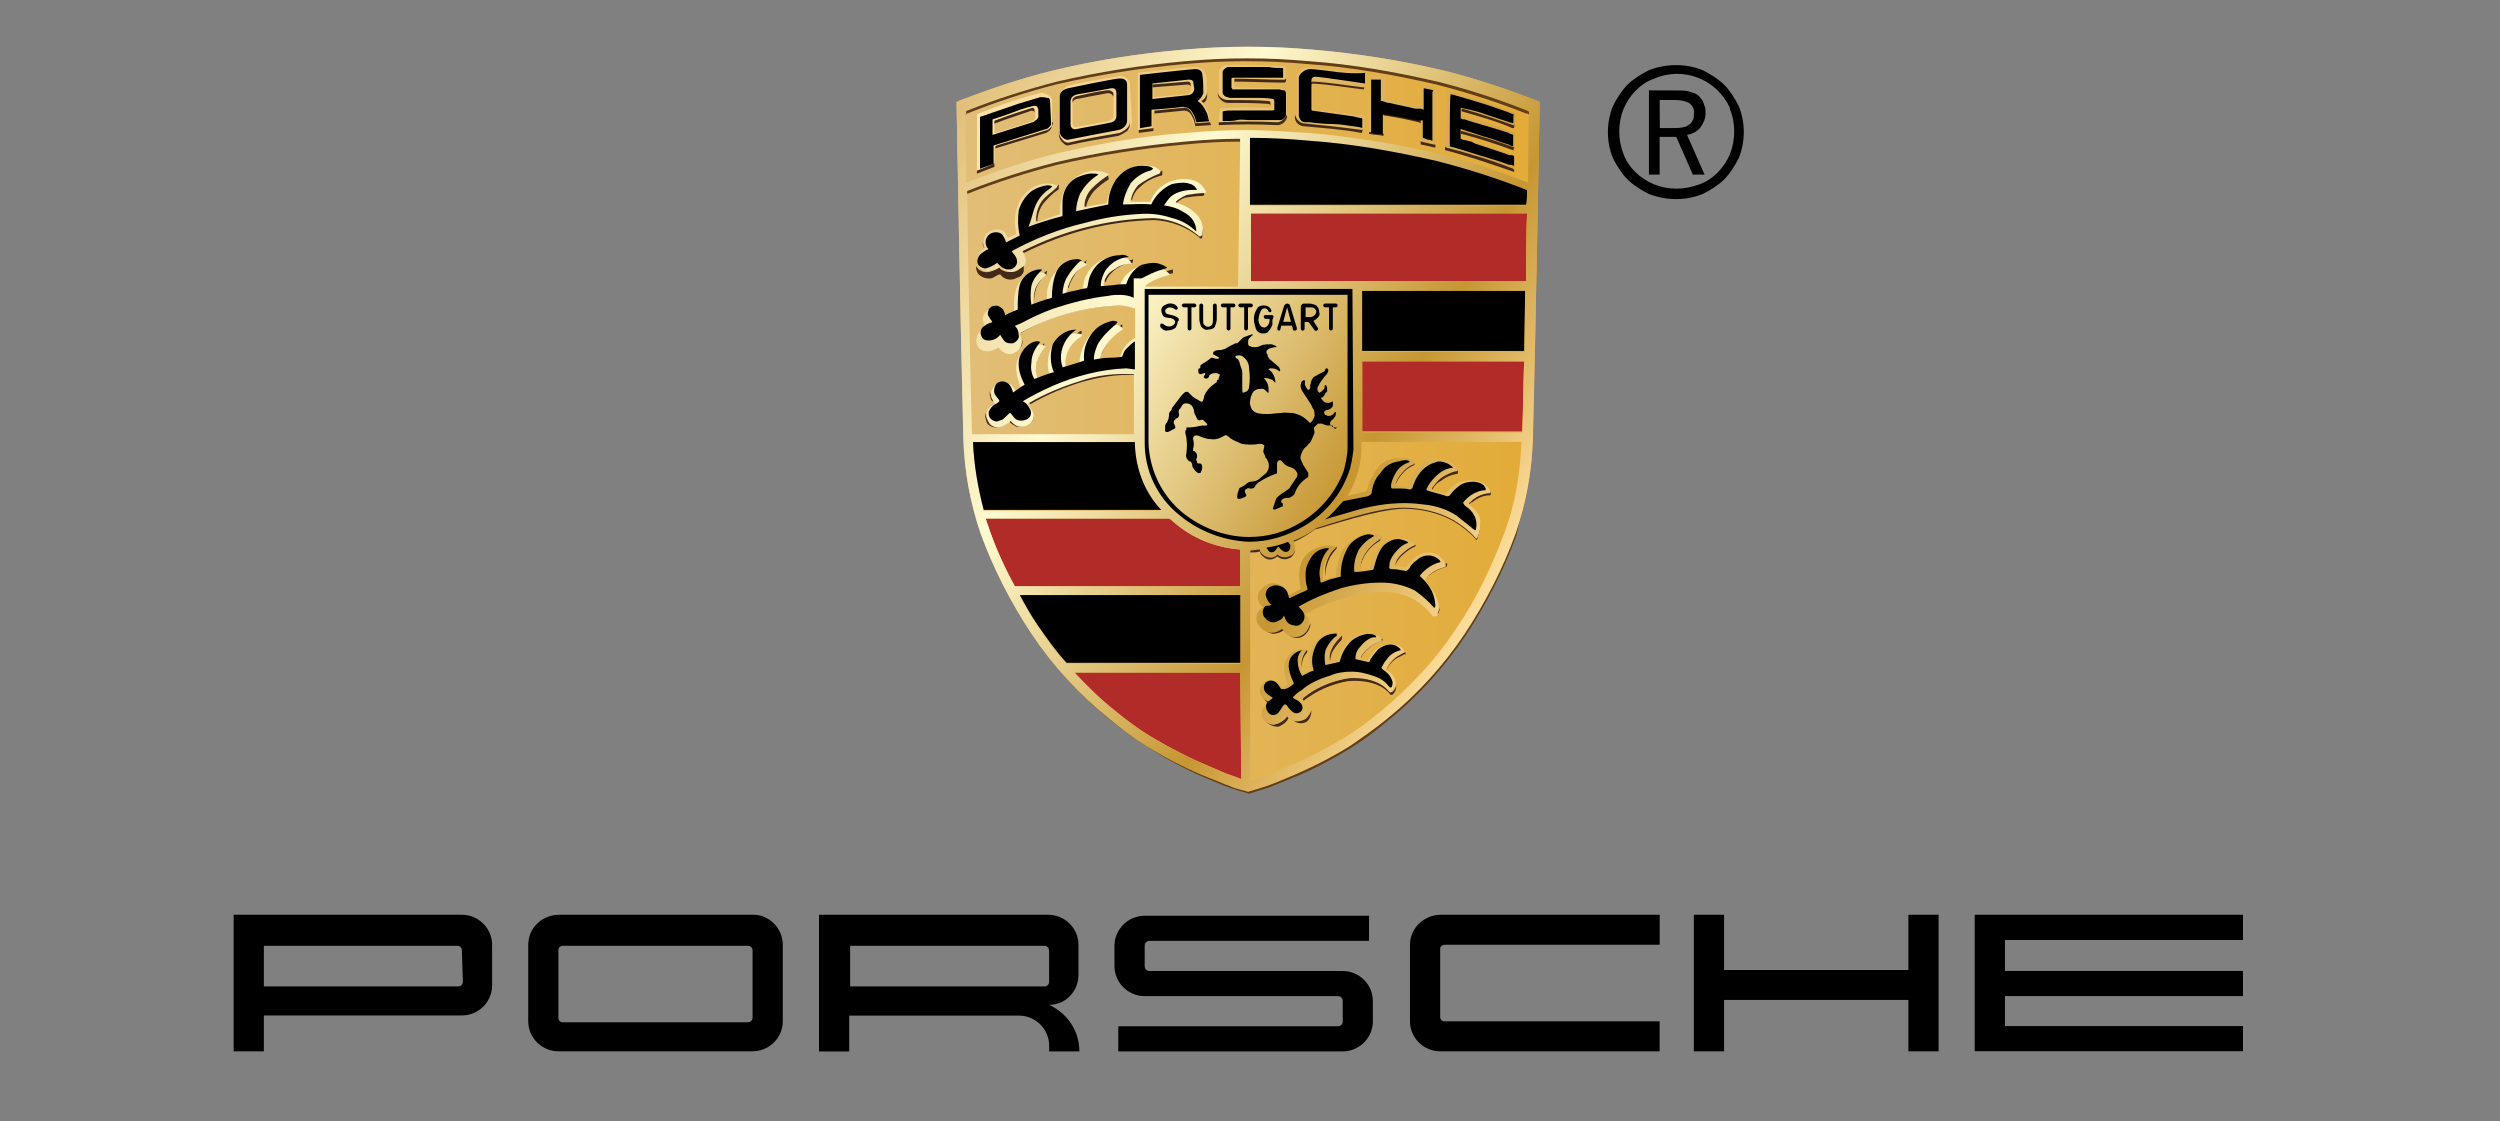 <svg width="107" height="48" viewBox="0 0 107 48" fill="none" xmlns="http://www.w3.org/2000/svg">
<rect x="0" y="0" width="107" height="48" fill="#808080" stroke="none"/>
<g clip-path="url(#clip0_217_3325)">
<path d="M65.816 4.322C64.522 3.825 63.186 3.37 61.85 3.038C59.97 2.583 58.094 2.293 56.171 2.127C55.255 2.046 54.377 2.004 53.456 2.004H53.375C52.415 2.004 51.58 2.046 50.66 2.127C48.741 2.289 46.865 2.579 44.985 3.038C43.649 3.37 42.312 3.825 41.019 4.322C40.976 4.365 40.938 4.365 40.938 4.365C40.938 4.365 41.105 13.986 41.229 18.755C41.272 20.163 41.52 21.532 41.978 22.86C42.522 24.353 43.272 25.803 44.15 27.13C45.066 28.5 46.197 29.742 47.49 30.78C47.991 31.193 48.535 31.567 49.075 31.941C49.953 32.481 50.869 32.936 51.79 33.311C52.081 33.434 52.373 33.558 52.625 33.642C52.874 33.723 53.126 33.808 53.417 33.889C53.666 33.808 53.961 33.766 54.21 33.642C54.458 33.561 54.711 33.434 55.045 33.311C56.004 32.936 56.882 32.481 57.76 31.941C58.304 31.609 58.844 31.197 59.345 30.78C60.638 29.742 61.765 28.5 62.685 27.13C63.563 25.803 64.313 24.353 64.856 22.86C65.315 21.532 65.567 20.163 65.606 18.755C65.73 13.986 65.897 4.365 65.897 4.365C65.859 4.322 65.859 4.322 65.816 4.322Z" fill="url(#paint0_linear_217_3325)"/>
<path d="M53.084 28.785H45.987C46.531 29.364 47.071 29.904 47.7 30.402C48.201 30.815 48.702 31.189 49.246 31.521C50.081 32.018 50.959 32.474 51.876 32.848C52.167 32.971 52.419 33.095 52.668 33.179C52.835 33.222 53.002 33.303 53.126 33.345L53.084 28.785ZM53.084 23.519C52 23.438 50.998 23.022 50.202 22.316C50.159 22.273 50.12 22.235 50.035 22.192H42.188C42.231 22.358 42.313 22.524 42.355 22.69C42.647 23.519 43.024 24.349 43.439 25.093H53.084V23.519ZM65.233 15.433H58.304V18.462H65.152C65.191 17.59 65.191 16.556 65.233 15.433ZM65.358 9.133H53.542V12.034H65.315C65.315 11.039 65.315 10.044 65.358 9.133Z" fill="#B12B28"/>
<path d="M65.233 21.614C65.066 22.235 64.856 22.817 64.856 22.817C64.312 24.31 63.563 25.761 62.685 27.088C61.768 28.457 60.638 29.7 59.345 30.738C58.844 31.15 58.3 31.524 57.76 31.899C56.882 32.439 55.965 32.894 55.045 33.268C54.754 33.392 54.462 33.515 54.21 33.6C53.961 33.681 53.709 33.766 53.417 33.847C53.169 33.766 52.874 33.724 52.625 33.6C52.376 33.519 52.124 33.392 51.79 33.268C50.831 32.894 49.953 32.439 49.075 31.899C48.531 31.567 47.991 31.154 47.49 30.738C46.406 29.866 45.443 28.87 44.608 27.752L44.651 27.794C45.486 28.955 46.488 29.993 47.572 30.861C48.073 31.274 48.617 31.648 49.199 32.022C50.034 32.562 50.912 33.017 51.829 33.392C52.12 33.515 52.411 33.639 52.664 33.724C52.916 33.808 53.165 33.889 53.456 33.97C53.705 33.889 54 33.804 54.249 33.724C54.497 33.642 54.75 33.515 55.084 33.392C56.043 33.017 56.921 32.562 57.799 32.022C58.343 31.69 58.882 31.278 59.383 30.861C60.677 29.823 61.803 28.581 62.724 27.211C63.602 25.884 64.351 24.434 64.895 22.941C64.981 22.524 65.105 22.069 65.233 21.614ZM65.439 4.901C65.396 4.901 65.396 4.859 65.357 4.859H65.315C64.064 4.361 62.767 3.948 61.473 3.617C59.679 3.204 57.842 2.872 56.004 2.745C55.088 2.664 54.291 2.621 53.375 2.621H53.293C52.376 2.621 51.58 2.664 50.663 2.745C48.826 2.911 46.989 3.2 45.194 3.617C43.901 3.948 42.647 4.361 41.396 4.859C40.145 5.356 41.353 4.859 41.353 4.901V4.735L41.435 4.693C42.685 4.195 43.94 3.782 45.233 3.451C47.028 3.038 48.865 2.706 50.702 2.579C51.619 2.498 52.415 2.455 53.332 2.455H53.413C54.33 2.455 55.126 2.498 56.043 2.579C57.88 2.745 59.718 3.034 61.512 3.451C62.806 3.782 64.099 4.195 65.353 4.693H65.396C65.439 4.693 65.439 4.735 65.478 4.735L65.439 4.901ZM53.083 6.062C52.291 6.062 51.537 6.105 50.702 6.186C48.865 6.352 47.028 6.641 45.233 7.058C43.94 7.39 42.647 7.802 41.392 8.3V8.134C42.643 7.636 43.897 7.224 45.233 6.892C47.028 6.479 48.865 6.147 50.702 6.02C51.495 5.939 52.248 5.939 53.083 5.897V6.062Z" fill="#613E18"/>
<path d="M61.936 24.102V24.183C61.936 24.225 61.936 24.225 61.893 24.264C61.602 24.345 61.349 24.472 61.143 24.638L61.101 24.68V24.638C61.101 24.596 61.143 24.557 61.182 24.515C61.349 24.349 61.602 24.225 61.936 24.102C61.936 24.14 61.936 24.14 61.936 24.102ZM60.557 23.315C60.347 23.396 60.141 23.562 59.974 23.727C59.85 23.851 59.764 23.974 59.726 24.14V24.183C59.768 24.059 59.85 23.936 59.974 23.808C60.141 23.643 60.351 23.477 60.557 23.396L60.6 23.353L60.557 23.315ZM59.096 23.021C58.805 23.187 58.514 23.477 58.347 23.808C58.265 23.974 58.222 24.14 58.222 24.349V24.391C58.222 24.225 58.265 24.059 58.347 23.893C58.514 23.562 58.762 23.315 59.058 23.149C59.1 23.068 59.1 23.025 59.1 22.941C59.135 22.983 59.135 22.983 59.096 23.021ZM57.217 23.396C57.092 23.477 57.007 23.604 56.925 23.727C56.758 24.017 56.677 24.349 56.715 24.68C56.715 24.391 56.797 24.102 56.925 23.851C57.007 23.727 57.092 23.604 57.174 23.519C57.217 23.477 57.217 23.438 57.217 23.396ZM54.167 25.884C54.167 25.884 54.21 25.884 54.167 25.884C54.043 25.761 53.958 25.595 53.958 25.471C53.915 25.637 54 25.803 54.125 25.927C54.129 25.927 54.167 25.927 54.167 25.884ZM60.514 19.831C60.304 19.912 60.137 20.039 60.013 20.205C59.889 20.329 59.764 20.537 59.722 20.703V20.745C59.803 20.579 59.889 20.414 60.013 20.29C60.137 20.124 60.304 20.001 60.514 19.916C60.557 19.873 60.557 19.835 60.557 19.75C60.557 19.789 60.557 19.831 60.514 19.831ZM62.394 20.12C62.146 20.163 61.936 20.244 61.726 20.41C61.559 20.533 61.435 20.699 61.31 20.865C61.31 20.865 61.268 20.907 61.31 20.946C61.392 20.78 61.52 20.657 61.687 20.572C61.897 20.406 62.103 20.325 62.355 20.282C62.398 20.282 62.398 20.24 62.398 20.24V20.12C62.437 20.12 62.437 20.12 62.394 20.12ZM63.812 21.073C63.812 21.073 63.812 21.116 63.812 21.073C63.521 21.116 63.268 21.197 63.062 21.363C63.02 21.405 62.938 21.444 62.895 21.486L62.852 21.529L62.895 21.571C62.938 21.529 62.977 21.49 63.02 21.49C63.229 21.324 63.478 21.201 63.769 21.201C63.812 21.197 63.812 21.116 63.812 21.073ZM55.422 23.438C55.422 23.477 55.422 23.477 55.422 23.438C55.422 23.604 55.298 23.727 55.173 23.77C55.006 23.851 54.797 23.812 54.672 23.689C54.591 23.812 54.424 23.855 54.257 23.812C54.133 23.77 54.008 23.731 53.965 23.604C53.923 23.562 53.923 23.481 53.923 23.481C53.798 23.481 53.631 23.523 53.507 23.523V23.646C53.631 23.646 53.798 23.646 53.923 23.604C53.923 23.646 53.965 23.685 53.965 23.727C54.047 23.808 54.133 23.893 54.257 23.936C54.424 23.978 54.591 23.893 54.672 23.812C54.797 23.936 55.006 23.978 55.173 23.893C55.298 23.851 55.383 23.727 55.422 23.604V23.438ZM55.799 27.045C55.632 27.169 55.383 27.169 55.216 27.045C55.135 27.003 55.092 26.922 55.006 26.837L54.964 26.794C54.839 26.918 54.672 26.96 54.505 26.96C54.338 26.96 54.129 26.837 54.047 26.713C53.965 26.59 53.923 26.467 53.923 26.339C53.923 26.505 53.965 26.671 54.047 26.837C54.129 27.003 54.296 27.084 54.463 27.126C54.63 27.126 54.797 27.084 54.964 26.96C54.964 26.96 55.006 26.96 55.006 27.003C55.049 27.084 55.131 27.169 55.216 27.211C55.383 27.335 55.632 27.335 55.799 27.211C55.966 27.088 56.09 26.879 56.09 26.671C56.047 26.794 55.966 26.96 55.799 27.045ZM60.137 27.917C60.013 27.96 59.889 28.041 59.761 28.125C59.594 28.249 59.427 28.457 59.345 28.666C59.427 28.5 59.555 28.334 59.722 28.21C59.846 28.129 59.97 28.087 60.099 28.002C60.18 28.041 60.18 27.956 60.137 27.917C60.18 27.917 60.18 27.917 60.137 27.917ZM59.178 27.335C59.178 27.377 59.135 27.377 59.178 27.335C58.762 27.458 58.428 27.709 58.219 28.079V28.122H58.261C58.471 27.79 58.762 27.543 59.139 27.416C59.135 27.458 59.178 27.419 59.178 27.335ZM57.426 27.211C57.259 27.377 57.092 27.543 57.011 27.751C56.929 27.917 56.886 28.083 56.929 28.291V28.334C56.929 28.168 56.972 28.044 57.011 27.921C57.135 27.713 57.259 27.547 57.426 27.381C57.426 27.292 57.469 27.254 57.426 27.211ZM55.923 27.832C55.756 28.041 55.675 28.288 55.713 28.577C55.713 28.369 55.756 28.122 55.923 27.956C55.966 27.875 55.966 27.832 55.923 27.832C55.923 27.79 55.923 27.79 55.923 27.832ZM55.169 29.283C55.212 29.24 55.212 29.24 55.169 29.202C55.127 29.078 55.045 28.994 55.045 28.87C55.002 28.789 55.002 28.662 55.002 28.538C55.002 28.662 55.002 28.785 55.045 28.951C55.088 29.075 55.088 29.202 55.169 29.283ZM55.923 30.733C55.799 30.857 55.632 30.857 55.508 30.814C55.383 30.772 55.259 30.691 55.173 30.567H55.131C55.049 30.776 54.882 30.899 54.672 30.98C54.548 30.98 54.381 30.938 54.296 30.857C54.21 30.776 54.129 30.649 54.129 30.525C54.129 30.857 54.171 30.899 54.296 30.98C54.42 31.061 54.544 31.104 54.711 31.104C54.921 31.023 55.088 30.895 55.169 30.691C55.169 30.691 55.212 30.649 55.212 30.691C55.294 30.814 55.422 30.899 55.546 30.938C55.713 30.98 55.88 30.938 55.962 30.857C56.086 30.733 56.129 30.567 56.129 30.402C56.09 30.529 56.005 30.652 55.923 30.733ZM54.296 30.112C54.338 30.112 54.338 30.07 54.338 30.07V30.027C54.171 29.946 54.004 29.78 54.004 29.615C54 29.78 54.129 29.989 54.296 30.112ZM42.103 10.626C42.103 10.626 42.146 10.584 42.103 10.584C42.06 10.503 42.06 10.46 42.06 10.375C42.064 10.418 42.103 10.499 42.103 10.626ZM42.48 17.177C42.523 17.134 42.523 17.134 42.523 17.096C42.48 17.015 42.441 16.972 42.398 16.887C42.398 16.845 42.356 16.806 42.356 16.722C42.356 16.803 42.356 16.93 42.398 17.011C42.394 17.092 42.437 17.134 42.48 17.177ZM44.232 17.717C44.232 17.883 44.15 18.006 43.983 18.049C43.859 18.13 43.692 18.172 43.525 18.13C43.4 18.087 43.315 18.006 43.233 17.921C43.191 17.879 43.152 17.921 43.152 17.964C43.07 18.006 42.942 18.087 42.861 18.13C42.651 18.211 42.402 18.172 42.278 17.964C42.196 17.883 42.196 17.756 42.154 17.674C42.154 17.84 42.196 17.964 42.235 18.087C42.359 18.296 42.612 18.334 42.818 18.253C42.942 18.211 43.028 18.172 43.109 18.087C43.152 18.045 43.152 18.006 43.191 18.045C43.272 18.126 43.4 18.211 43.482 18.253C43.649 18.296 43.816 18.253 43.94 18.172C44.193 18.13 44.274 17.921 44.232 17.717ZM43.773 14.48C43.773 14.646 43.692 14.77 43.525 14.854C43.276 15.02 42.981 14.935 42.857 14.688C42.732 14.442 42.775 14.646 42.775 14.688C42.651 14.77 42.441 14.854 42.274 14.812C42.107 14.812 41.94 14.688 41.897 14.523C41.855 14.48 41.855 14.442 41.855 14.357C41.855 14.438 41.855 14.523 41.897 14.604C41.94 14.77 42.107 14.893 42.274 14.893C42.441 14.893 42.651 14.851 42.775 14.727H42.857C42.981 14.974 43.315 15.059 43.567 14.935C43.692 14.897 43.773 14.812 43.773 14.48ZM42.189 13.859C42.231 13.859 42.231 13.859 42.189 13.859C42.231 13.817 42.231 13.817 42.231 13.778C42.15 13.697 42.107 13.612 42.107 13.489C42.103 13.608 42.146 13.736 42.189 13.859ZM44.694 14.688C44.527 14.854 44.403 15.101 44.317 15.352C44.274 15.518 44.274 15.726 44.317 15.892C44.317 15.769 44.317 15.603 44.36 15.479C44.403 15.232 44.527 15.024 44.694 14.816V14.688C44.694 14.688 44.733 14.646 44.694 14.688ZM46.279 14.148C45.778 14.438 45.529 14.978 45.611 15.518C45.568 15.02 45.82 14.523 46.279 14.276C46.321 14.272 46.279 14.191 46.279 14.148ZM47.071 15.101L47.114 15.144H47.156C47.324 14.688 47.657 14.314 48.034 14.025V13.859C48.034 13.859 48.034 13.902 47.992 13.902C47.615 14.191 47.281 14.604 47.071 15.101ZM44.818 11.579C44.694 11.66 44.57 11.787 44.484 11.911C44.317 12.158 44.236 12.489 44.274 12.821V12.864C44.274 12.574 44.317 12.324 44.484 12.077C44.566 11.953 44.651 11.83 44.775 11.787L44.818 11.579ZM46.488 11.162C46.321 11.243 46.154 11.409 46.03 11.537C45.863 11.745 45.781 11.992 45.696 12.243C45.696 12.285 45.696 12.324 45.739 12.324C45.781 12.115 45.906 11.911 46.03 11.703C46.154 11.537 46.279 11.413 46.446 11.29C46.488 11.29 46.488 11.247 46.488 11.209V11.128C46.531 11.124 46.531 11.124 46.488 11.162ZM48.45 11.124C48.201 11.124 47.949 11.205 47.739 11.371C47.49 11.494 47.324 11.745 47.281 11.992C47.281 12.034 47.281 12.073 47.324 12.073C47.405 11.826 47.572 11.66 47.782 11.494C47.992 11.371 48.197 11.247 48.45 11.247C48.493 11.247 48.493 11.205 48.493 11.166V11.085L48.45 11.124ZM49.285 12.034L49.367 11.992C49.615 11.826 49.868 11.745 50.159 11.703C50.202 11.703 50.202 11.703 50.202 11.621V11.54H50.159C49.825 11.621 49.491 11.749 49.2 11.953C49.157 11.996 49.118 12.034 49.2 12.034H49.285ZM45.234 7.972C44.985 8.138 44.733 8.346 44.566 8.593C44.399 8.84 44.317 9.172 44.356 9.465H44.399C44.399 9.218 44.48 8.967 44.647 8.72C44.857 8.473 45.063 8.265 45.315 8.099V7.891C45.276 7.929 45.276 7.972 45.234 7.972ZM47.405 7.474C47.156 7.64 46.947 7.806 46.737 8.014C46.527 8.223 46.403 8.512 46.403 8.801C46.403 8.801 46.403 8.844 46.446 8.844H46.488C46.531 8.597 46.655 8.389 46.822 8.18C47.032 7.972 47.238 7.806 47.448 7.683V7.602L47.405 7.474ZM49.662 7.347C49.328 7.428 49.036 7.636 48.745 7.845C48.578 8.053 48.454 8.257 48.411 8.551H48.454C48.496 8.342 48.621 8.138 48.788 8.01C49.036 7.764 49.37 7.598 49.705 7.513C49.747 7.513 49.747 7.47 49.747 7.432V7.308C49.701 7.308 49.701 7.347 49.662 7.347ZM51.538 8.219C51.289 8.219 50.994 8.261 50.745 8.3C50.578 8.342 50.411 8.466 50.287 8.589V8.632L50.369 8.674C50.45 8.593 50.578 8.508 50.703 8.466C50.951 8.423 51.246 8.385 51.495 8.385L51.538 8.342V8.219C51.581 8.219 51.581 8.219 51.538 8.219ZM43.816 11.205C43.773 11.413 43.692 11.413 43.525 11.537C43.4 11.618 43.191 11.66 43.024 11.618C42.899 11.575 42.814 11.537 42.775 11.452H42.732C42.651 11.533 42.523 11.575 42.398 11.618C42.189 11.699 41.94 11.618 41.816 11.452C41.816 11.452 41.816 11.409 41.773 11.409V11.286V11.328C41.773 11.452 41.773 11.575 41.855 11.703C41.979 11.868 42.231 11.949 42.437 11.911C42.561 11.868 42.647 11.787 42.771 11.745H42.814C42.981 11.992 43.315 12.034 43.564 11.868H43.606C43.688 11.826 43.773 11.745 43.816 11.621V11.205C43.816 11.205 43.816 11.162 43.816 11.205ZM51.413 10.001C51.413 10.044 51.371 10.044 51.332 10.082C51.289 10.082 51.289 10.082 51.25 10.04C50.707 9.585 50.038 9.334 49.332 9.295C47.37 9.338 45.447 9.835 43.738 10.703C43.738 10.703 43.696 10.746 43.738 10.746L43.82 10.827C45.572 9.955 47.452 9.457 49.413 9.419C50.124 9.461 50.792 9.708 51.332 10.163C51.332 10.206 51.375 10.206 51.413 10.206C51.452 10.206 51.456 10.125 51.456 10.125C51.456 10.001 51.499 9.916 51.499 9.793C51.456 9.878 51.413 9.963 51.413 10.001ZM48.532 13.03C48.322 12.949 48.116 12.906 47.906 12.906C46.446 12.949 44.985 13.361 43.688 14.067C43.688 14.067 43.645 14.11 43.645 14.148C43.645 14.187 43.688 14.229 43.688 14.272L43.731 14.229C45.024 13.485 46.446 13.111 47.949 13.068C48.159 13.068 48.326 13.111 48.532 13.192H48.574L48.532 13.03C48.574 13.03 48.574 13.03 48.532 13.03ZM48.574 15.931C48.574 15.973 48.532 15.973 48.532 15.973C47.782 15.931 46.986 16.016 46.279 16.22C45.486 16.467 44.775 16.76 44.065 17.173C44.022 17.215 44.022 17.215 44.065 17.254L44.107 17.296C44.818 16.884 45.525 16.59 46.321 16.343C47.071 16.135 47.825 16.012 48.574 16.054H48.617L48.574 15.931ZM56.339 22.566C56.047 22.775 55.713 22.979 55.337 23.106L55.379 23.187C55.713 23.064 56.005 22.856 56.296 22.647H56.339C56.84 22.524 58.844 21.818 60.056 21.775C60.806 21.775 61.559 21.941 62.227 22.316C62.561 22.524 62.895 22.771 63.144 23.06C63.144 23.06 63.144 23.102 63.187 23.102C63.187 23.102 63.229 23.102 63.229 23.06C63.311 22.852 63.353 22.647 63.353 22.396C63.353 22.562 63.311 22.771 63.229 22.937L63.187 22.979C63.144 22.979 63.144 22.937 63.144 22.937C62.895 22.647 62.561 22.396 62.227 22.192C61.559 21.818 60.809 21.652 60.056 21.652C58.844 21.652 56.84 22.396 56.339 22.524C56.381 22.566 56.339 22.566 56.339 22.566ZM61.559 26.131C61.516 26.173 61.477 26.173 61.392 26.173C61.225 25.965 61.058 25.799 60.848 25.633C60.6 25.425 60.304 25.302 60.013 25.221C59.555 25.14 59.054 25.097 58.595 25.178C57.679 25.302 56.801 25.591 55.966 26.088L55.923 26.131L55.966 26.173C56.758 25.718 57.679 25.429 58.595 25.302C59.054 25.221 59.555 25.221 60.013 25.344C60.304 25.425 60.596 25.552 60.848 25.757C61.058 25.923 61.225 26.088 61.392 26.297C61.435 26.297 61.516 26.297 61.559 26.254C61.602 26.131 61.641 26.046 61.641 25.923C61.641 26.008 61.602 26.092 61.559 26.131ZM59.597 29.615H59.516C59.392 29.491 59.225 29.368 59.058 29.24C58.642 29.032 58.141 28.951 57.679 29.032C57.011 29.156 56.343 29.406 55.799 29.862C55.756 29.904 55.756 29.943 55.756 29.943L55.799 29.985C56.343 29.572 56.968 29.279 57.679 29.156C58.137 29.113 58.638 29.156 59.058 29.364C59.225 29.445 59.392 29.572 59.516 29.738H59.597C59.722 29.615 59.764 29.491 59.764 29.325C59.764 29.406 59.679 29.534 59.597 29.615Z" fill="#432918"/>
<path d="M57.675 21.239L57.799 21.197L58.467 21.031C58.51 21.031 58.51 20.988 58.51 20.988C58.591 20.657 58.719 20.367 58.925 20.078C59.302 19.58 60.009 19.457 60.553 19.746C60.595 19.789 60.595 19.827 60.553 19.827L60.51 19.87C60.3 19.951 60.133 20.078 60.009 20.244C59.885 20.367 59.76 20.576 59.718 20.742V20.784C59.76 20.784 60.094 20.784 60.219 20.826C60.261 20.826 60.261 20.826 60.261 20.784C60.386 20.452 60.553 20.12 60.844 19.874C61.135 19.627 61.512 19.584 61.889 19.708C62.099 19.75 62.304 19.916 62.39 20.12C62.39 20.12 62.39 20.163 62.347 20.163C62.099 20.205 61.889 20.329 61.679 20.452C61.512 20.576 61.388 20.742 61.264 20.907C61.264 20.907 61.221 20.95 61.306 20.988L61.807 21.112H61.889C62.099 20.823 62.39 20.614 62.724 20.572C63.225 20.491 63.683 20.695 63.769 21.027C63.769 21.07 63.812 21.151 63.769 21.108C63.477 21.108 63.225 21.232 63.019 21.398L62.895 21.521L62.852 21.563C62.977 21.687 63.353 21.938 63.353 22.308C63.353 22.555 63.353 22.763 63.229 23.014L63.186 23.056C63.144 23.056 63.144 23.014 63.144 23.014C62.895 22.725 62.561 22.474 62.227 22.269C61.559 21.895 60.809 21.729 60.056 21.729C58.844 21.729 56.839 22.474 56.338 22.601H56.296C56.338 22.609 56.634 22.32 57.675 21.239ZM60.848 23.685C60.599 23.809 60.39 23.974 60.223 24.225C60.223 24.225 60.18 24.306 60.18 24.268C60.056 24.268 59.846 24.225 59.721 24.225C59.679 24.225 59.679 24.183 59.679 24.183C59.721 24.017 59.803 23.893 59.927 23.77C60.094 23.604 60.304 23.438 60.51 23.357C60.51 23.357 60.553 23.357 60.553 23.315C60.386 23.149 60.176 23.026 59.927 23.026C59.636 23.026 59.302 23.107 59.092 23.357C58.844 23.604 58.677 23.978 58.634 24.353C58.634 24.395 58.591 24.395 58.591 24.395C58.467 24.395 58.343 24.438 58.214 24.438V24.395C58.214 24.187 58.257 24.021 58.339 23.855C58.506 23.523 58.754 23.276 59.088 23.068C59.131 23.026 59.131 22.987 59.131 22.945C58.754 22.779 58.339 22.821 57.962 23.068C57.752 23.191 57.546 23.4 57.418 23.608C57.294 23.94 57.208 24.272 57.17 24.646C57.17 24.688 57.127 24.688 57.127 24.688C56.96 24.731 56.836 24.769 56.669 24.812C56.669 24.812 56.626 24.812 56.626 24.769C56.583 24.438 56.669 24.106 56.836 23.816C56.917 23.693 57.003 23.569 57.127 23.485C57.17 23.485 57.17 23.442 57.127 23.404L57.084 23.361C56.793 23.319 56.502 23.361 56.206 23.527C55.872 23.693 55.663 24.025 55.624 24.399C55.581 24.646 55.624 24.939 55.666 25.186C55.666 25.186 55.666 25.228 55.624 25.228C55.542 25.271 55.247 25.437 55.165 25.475H55.123C55.08 25.267 54.956 25.101 54.746 25.02C54.536 24.939 54.33 24.939 54.163 25.062C54.039 25.143 53.953 25.228 53.872 25.352C53.79 25.56 53.829 25.807 54.039 25.973C54.039 25.973 54.082 26.015 54.039 26.015C53.915 26.096 53.915 26.096 53.829 26.224C53.748 26.432 53.748 26.637 53.911 26.802C54.12 27.092 54.493 27.177 54.789 26.968C54.831 26.968 54.831 26.926 54.87 26.926C54.87 26.926 54.913 26.926 54.913 26.968C54.956 27.049 55.037 27.134 55.123 27.177C55.332 27.3 55.538 27.3 55.748 27.177C55.958 27.053 56.039 26.845 56.039 26.637C56.039 26.513 55.997 26.39 55.872 26.305C55.872 26.305 55.872 26.262 55.915 26.262C56.707 25.807 57.628 25.518 58.545 25.39C59.003 25.309 59.504 25.309 59.962 25.433C60.254 25.514 60.545 25.641 60.797 25.846C61.007 26.012 61.174 26.177 61.341 26.386C61.384 26.386 61.465 26.386 61.508 26.343C61.59 26.135 61.633 25.888 61.508 25.637C61.384 25.348 61.217 25.059 61.007 24.85V24.808C61.007 24.765 61.007 24.765 61.089 24.684C61.298 24.476 61.547 24.353 61.838 24.272C61.881 24.272 61.881 24.229 61.881 24.191C61.726 23.728 61.267 23.562 60.848 23.685ZM65.901 4.365C65.901 4.365 65.734 13.986 65.61 18.755C65.567 20.163 65.319 21.532 64.86 22.86C64.317 24.353 63.567 25.803 62.689 27.13C61.772 28.5 60.642 29.742 59.349 30.78C58.848 31.193 58.304 31.567 57.764 31.941C56.886 32.481 55.969 32.936 55.049 33.311C54.758 33.434 54.466 33.557 54.214 33.642C53.965 33.723 53.713 33.808 53.421 33.889C53.173 33.808 52.877 33.766 52.629 33.642C52.38 33.561 52.128 33.434 51.794 33.311C50.834 32.936 49.957 32.481 49.079 31.941C48.535 31.609 47.995 31.197 47.494 30.78C46.201 29.742 45.074 28.5 44.154 27.13C43.276 25.803 42.526 24.353 41.982 22.86C41.524 21.532 41.272 20.163 41.233 18.755C41.108 13.986 40.941 4.365 40.941 4.365C40.941 4.365 40.984 4.365 41.023 4.322C42.316 3.825 43.653 3.37 44.989 3.038C46.865 2.579 48.741 2.289 50.664 2.123C51.58 2.042 52.458 2 53.379 2H53.46C54.42 2 55.255 2.042 56.175 2.123C58.094 2.289 59.974 2.579 61.854 3.034C63.19 3.366 64.526 3.821 65.82 4.319C65.859 4.322 65.901 4.365 65.901 4.365ZM42.103 21.86H49.7C48.989 21.116 48.617 20.12 48.574 19.083V18.959H41.644C41.687 19.912 41.854 20.907 42.103 21.86ZM53.083 28.785H45.987C46.531 29.364 47.071 29.904 47.7 30.402C48.201 30.815 48.702 31.189 49.246 31.52C50.081 32.018 50.959 32.473 51.875 32.848C52.167 32.971 52.419 33.095 52.668 33.179C52.835 33.222 53.002 33.303 53.126 33.345L53.083 28.785ZM53.083 25.51H43.649C43.897 25.965 44.15 26.42 44.441 26.837C44.818 27.377 45.191 27.913 45.653 28.411H53.083V25.51ZM53.083 23.519C52 23.438 50.998 23.022 50.201 22.316C50.159 22.273 50.12 22.235 50.034 22.192H42.188C42.231 22.358 42.312 22.524 42.355 22.69C42.647 23.519 43.023 24.349 43.439 25.093H53.083V23.519ZM53.083 5.939C52.291 5.939 51.538 5.981 50.702 6.062C48.865 6.228 47.028 6.518 45.233 6.934C43.94 7.266 42.647 7.679 41.392 8.176C41.435 11.243 41.516 15.765 41.602 18.585H48.531V16.016H48.492C47.743 15.973 46.946 16.058 46.239 16.305C45.447 16.552 44.736 16.845 44.026 17.258C43.983 17.3 43.983 17.3 44.026 17.339C44.107 17.462 44.193 17.586 44.235 17.713C44.278 17.879 44.193 18.087 44.026 18.168C43.901 18.249 43.734 18.292 43.567 18.249C43.443 18.207 43.357 18.126 43.276 18.041C43.233 17.999 43.233 18.041 43.194 18.084C43.113 18.126 42.984 18.207 42.903 18.249C42.693 18.33 42.445 18.292 42.32 18.084C42.196 17.875 42.196 17.628 42.32 17.462C42.402 17.381 42.487 17.339 42.569 17.297C42.569 17.297 42.612 17.254 42.569 17.254C42.526 17.173 42.487 17.131 42.445 17.046C42.363 16.837 42.445 16.633 42.612 16.467C42.779 16.344 42.988 16.344 43.194 16.425C43.319 16.467 43.404 16.633 43.486 16.756C43.486 16.799 43.528 16.799 43.528 16.799L43.695 16.675C43.738 16.675 43.695 16.594 43.695 16.594C43.486 16.054 43.404 15.642 43.614 15.267C43.738 15.02 43.99 14.854 44.239 14.77C44.406 14.727 44.573 14.727 44.74 14.812V14.854C44.573 15.02 44.449 15.267 44.363 15.518C44.321 15.726 44.321 15.973 44.406 16.182C44.406 16.224 44.449 16.224 44.488 16.224C44.569 16.182 44.822 16.101 44.903 16.101C44.946 16.101 44.903 16.058 44.903 16.02C44.822 15.688 44.822 15.314 44.946 14.982C45.156 14.527 45.657 14.237 46.158 14.276C46.239 14.276 46.368 14.357 46.282 14.399C45.781 14.689 45.532 15.229 45.614 15.769L45.657 15.811C45.824 15.769 46.034 15.73 46.158 15.645C46.201 15.645 46.201 15.603 46.201 15.564C46.201 15.152 46.368 14.735 46.616 14.403C46.907 14.071 47.366 13.905 47.828 13.905C47.91 13.948 47.995 13.986 48.038 14.029V14.11C47.58 14.399 47.245 14.816 47.078 15.314L47.121 15.356C47.37 15.356 47.665 15.314 47.913 15.275C47.956 15.275 47.956 15.275 47.956 15.233C48.038 14.943 48.248 14.654 48.539 14.488C48.539 14.488 48.582 14.488 48.582 14.445V13.203H48.531C48.321 13.122 48.115 13.08 47.906 13.08C46.445 13.122 44.985 13.535 43.688 14.241C43.688 14.241 43.645 14.284 43.645 14.322C43.812 14.696 43.726 14.901 43.478 15.067C43.229 15.233 42.934 15.148 42.767 14.901C42.767 14.858 42.724 14.858 42.685 14.901C42.561 14.982 42.351 15.067 42.184 15.024C42.017 15.024 41.85 14.901 41.808 14.735C41.726 14.445 41.889 14.114 42.184 14.029C42.227 14.029 42.227 13.986 42.184 13.986C42.017 13.778 42.017 13.489 42.227 13.323L42.27 13.28C42.518 13.157 42.852 13.199 42.981 13.446C42.981 13.489 43.023 13.527 43.023 13.57C43.023 13.612 43.023 13.57 43.066 13.57C43.148 13.57 43.233 13.527 43.315 13.489C43.357 13.489 43.396 13.365 43.396 13.323C43.396 12.702 43.396 12.285 43.812 11.872C43.979 11.706 44.604 11.541 44.771 11.749V11.791C44.647 11.872 44.523 12 44.437 12.123C44.27 12.37 44.189 12.702 44.227 13.034C44.227 13.034 44.227 13.076 44.27 13.076C44.437 13.034 44.647 12.953 44.814 12.868V12.825C44.771 12.412 44.895 11.953 45.191 11.622C45.482 11.332 46.15 11 46.484 11.29C46.527 11.332 46.484 11.371 46.441 11.371C46.274 11.452 46.107 11.579 45.983 11.745C45.816 11.953 45.734 12.2 45.649 12.451C45.649 12.493 45.692 12.532 45.692 12.532C45.859 12.49 46.107 12.451 46.274 12.409C46.356 12.366 46.317 12.366 46.356 12.285C46.399 11.622 46.939 11.082 47.607 11C47.855 10.958 48.065 11 48.275 11.082L48.399 11.205V11.286C48.151 11.286 47.898 11.367 47.688 11.533C47.44 11.656 47.273 11.907 47.23 12.154C47.23 12.196 47.23 12.235 47.273 12.235H47.898C47.941 12.235 47.941 12.235 47.941 12.193C48.065 11.818 48.399 11.529 48.776 11.405C49.191 11.24 49.693 11.363 50.026 11.695C50.069 11.737 50.069 11.776 50.026 11.776C49.693 11.857 49.358 11.984 49.067 12.189C49.024 12.231 48.986 12.27 49.067 12.27H52.99L53.083 5.939ZM56.338 22.609C56.047 22.817 55.713 23.022 55.336 23.149L55.379 23.23C55.422 23.311 55.422 23.396 55.422 23.519C55.422 23.643 55.34 23.766 55.173 23.809C55.006 23.89 54.796 23.851 54.672 23.728C54.59 23.851 54.423 23.893 54.256 23.851C54.132 23.809 54.008 23.728 53.965 23.643C53.922 23.6 53.922 23.519 53.922 23.519C53.798 23.519 53.631 23.562 53.507 23.562V33.43C53.674 33.388 53.883 33.307 54.132 33.222C54.381 33.141 54.633 33.014 54.925 32.89C55.841 32.516 56.719 32.061 57.554 31.563C58.098 31.231 58.599 30.857 59.1 30.444C60.351 29.406 61.438 28.245 62.316 26.918C63.194 25.633 63.862 24.221 64.402 22.771C64.86 21.529 65.07 20.24 65.113 18.913H58.265V19.16C58.261 20.495 57.55 21.822 56.338 22.609ZM65.233 15.476H58.304V18.504H65.152C65.19 17.59 65.19 16.556 65.233 15.476ZM65.272 12.49H58.3V15.059H65.233C65.272 14.191 65.272 13.319 65.272 12.49ZM65.358 9.133H53.542V12.034H65.315C65.315 11.039 65.315 10.044 65.358 9.133ZM65.358 8.176C64.107 7.679 62.809 7.266 61.516 6.934C59.721 6.521 57.884 6.19 56.047 6.062C55.169 5.981 54.377 5.939 53.499 5.939V8.801H65.315C65.358 8.551 65.358 8.385 65.358 8.176ZM65.439 4.778C65.396 4.778 65.396 4.735 65.358 4.735C64.107 4.238 62.852 3.825 61.516 3.493C59.721 3.08 57.884 2.748 56.047 2.621C55.13 2.54 54.334 2.498 53.417 2.498H53.336C52.419 2.498 51.623 2.54 50.706 2.621C48.869 2.787 47.032 3.076 45.237 3.493C43.944 3.825 42.651 4.238 41.396 4.735C41.353 4.735 41.314 4.778 41.314 4.778C41.314 4.778 41.314 6.02 41.357 7.806H41.4C42.651 7.308 43.905 6.896 45.241 6.564C47.036 6.151 48.873 5.819 50.71 5.692C51.627 5.611 52.423 5.569 53.34 5.569H53.421C54.338 5.569 55.134 5.65 56.051 5.692C57.888 5.858 59.725 6.147 61.52 6.564C62.813 6.896 64.107 7.308 65.361 7.806H65.404C65.4 5.981 65.439 4.778 65.439 4.778ZM59.011 27.709C58.801 27.832 58.677 28.041 58.552 28.249C58.552 28.249 58.552 28.291 58.51 28.291L58.218 28.21V28.168C58.428 27.794 58.762 27.547 59.135 27.424V27.381C58.968 27.007 58.257 27.049 57.884 27.3C57.55 27.508 57.302 27.84 57.216 28.253V28.295C57.135 28.338 57.006 28.338 56.925 28.376C56.925 28.376 56.882 28.376 56.882 28.334C56.839 28.168 56.882 27.96 56.964 27.794C57.088 27.585 57.212 27.42 57.379 27.254C57.422 27.211 57.422 27.211 57.379 27.173C57.17 27.049 56.921 27.049 56.711 27.173C56.42 27.339 56.167 27.585 56.086 27.917C56.043 28.164 56.043 28.415 56.086 28.662V28.704C56.004 28.747 55.919 28.785 55.795 28.828H55.752C55.585 28.496 55.628 28.122 55.876 27.832C55.919 27.832 55.919 27.79 55.876 27.79C55.628 27.747 55.332 27.832 55.165 28.037C54.956 28.284 54.917 28.616 54.998 28.909C55.041 29.032 55.08 29.156 55.123 29.241C55.123 29.241 55.165 29.283 55.123 29.283C55.041 29.325 54.998 29.364 54.913 29.449H54.87C54.789 29.283 54.66 29.202 54.493 29.117C54.326 29.075 54.202 29.117 54.078 29.241C53.868 29.406 53.868 29.738 54.078 29.904C54.12 29.947 54.202 29.985 54.288 30.027C54.288 30.027 54.33 30.027 54.288 30.07C54.163 30.151 54.078 30.236 54.039 30.359C53.957 30.525 53.996 30.772 54.163 30.899C54.288 30.98 54.412 31.023 54.54 31.023C54.75 30.942 54.917 30.815 54.998 30.61C54.998 30.61 55.041 30.568 55.041 30.61C55.123 30.733 55.251 30.818 55.375 30.857C55.542 30.899 55.709 30.857 55.791 30.776C55.958 30.652 56 30.444 55.958 30.236C55.876 30.112 55.791 30.027 55.709 29.947C55.709 29.947 55.709 29.904 55.752 29.866C56.296 29.453 56.921 29.16 57.632 29.036C58.09 28.994 58.591 29.036 59.011 29.244C59.178 29.325 59.345 29.453 59.469 29.619C59.469 29.619 59.551 29.661 59.551 29.619C59.76 29.41 59.799 29.121 59.593 28.874C59.512 28.793 59.426 28.708 59.302 28.666C59.384 28.457 59.512 28.291 59.718 28.126C59.842 28.045 59.966 28.002 60.094 27.917C60.137 27.917 60.137 27.875 60.094 27.875C60.013 27.501 59.345 27.501 59.011 27.709ZM50.912 7.679C51.246 7.721 51.495 7.926 51.623 8.219L51.58 8.261C51.332 8.261 51.036 8.304 50.788 8.342C50.621 8.423 50.454 8.508 50.33 8.632V8.674C50.621 8.755 50.912 8.882 51.165 9.129C51.413 9.338 51.541 9.708 51.456 10.04C51.456 10.082 51.413 10.082 51.374 10.121C51.332 10.121 51.293 10.121 51.293 10.078C50.749 9.623 50.081 9.372 49.374 9.334C47.413 9.376 45.49 9.874 43.781 10.742C43.781 10.742 43.738 10.784 43.781 10.784C43.862 10.908 43.905 11.031 43.905 11.197C43.862 11.405 43.781 11.405 43.614 11.529C43.404 11.695 43.07 11.695 42.864 11.448V11.413H42.821C42.74 11.494 42.612 11.537 42.487 11.579C42.278 11.66 42.029 11.579 41.905 11.413C41.78 11.124 41.862 10.75 42.153 10.626C42.445 10.503 42.196 10.584 42.153 10.584C42.029 10.337 42.111 10.044 42.32 9.92C42.53 9.797 42.988 9.712 43.113 10.129C43.113 10.129 43.113 10.171 43.155 10.171C43.28 10.129 43.365 10.09 43.447 10.048C43.489 10.048 43.489 9.967 43.489 9.924C43.365 9.426 43.447 8.886 43.738 8.431C44.154 7.933 44.697 7.725 45.241 7.933C45.284 7.933 45.241 7.976 45.241 8.014C45.032 8.223 44.74 8.389 44.573 8.636C44.406 8.882 44.325 9.214 44.325 9.507H44.367C44.659 9.426 44.993 9.299 45.327 9.176C45.369 9.176 45.408 9.176 45.369 9.133C45.369 8.967 45.369 8.759 45.412 8.593C45.494 8.095 45.828 7.64 46.329 7.432C46.663 7.266 47.04 7.266 47.413 7.432C47.455 7.432 47.455 7.474 47.413 7.513C47.164 7.679 46.954 7.845 46.744 8.053C46.535 8.261 46.41 8.551 46.41 8.84V8.882C46.702 8.801 46.993 8.759 47.327 8.717C47.37 8.717 47.37 8.674 47.37 8.674C47.413 8.385 47.661 7.636 48.038 7.389C48.453 7.1 48.955 7.015 49.417 7.143C49.541 7.185 49.627 7.266 49.665 7.351C49.665 7.351 49.665 7.393 49.623 7.432C49.288 7.555 48.997 7.721 48.706 7.93C48.539 8.138 48.415 8.342 48.372 8.636H49.207C49.207 8.636 49.25 8.636 49.25 8.593C49.374 8.261 49.627 8.014 49.918 7.849C50.244 7.679 50.578 7.64 50.912 7.679Z" fill="url(#paint1_linear_217_3325)"/>
<path d="M61.935 3.867C62.938 4.114 63.897 4.446 64.818 4.82C64.86 4.82 64.86 4.863 64.86 4.901V5.318C64.86 5.36 64.818 5.36 64.779 5.36C64.196 5.152 63.361 4.863 62.608 4.654H62.565V4.901C62.565 4.901 62.565 4.944 62.608 4.944C63.357 5.152 64.111 5.399 64.779 5.65C64.779 5.65 64.822 5.65 64.822 5.692V6.356C64.153 6.109 63.361 5.858 62.569 5.65H62.526V5.897C62.526 5.897 62.526 5.939 62.569 5.939C63.318 6.147 64.072 6.394 64.783 6.645L64.825 6.687V7.228C64.825 7.228 64.825 7.27 64.783 7.27C63.823 6.896 62.864 6.606 61.901 6.36L61.858 6.317C61.893 5.441 61.893 4.697 61.935 3.867ZM58.595 5.607C58.805 5.65 59.011 5.688 59.178 5.688C59.178 5.688 59.221 5.688 59.221 5.646V4.82H59.263C59.764 4.901 60.223 4.986 60.724 5.11C60.724 5.11 60.805 5.11 60.805 5.152V5.981C60.805 6.024 60.805 6.024 60.848 6.024C61.058 6.066 61.225 6.105 61.392 6.147H61.434C61.477 5.569 61.477 4.573 61.477 3.782V3.74C61.267 3.698 61.1 3.659 60.895 3.617L60.852 3.659C60.852 3.948 60.852 4.238 60.809 4.531C60.308 4.45 59.807 4.323 59.306 4.242V4.199V3.327C59.306 3.327 59.306 3.285 59.263 3.285C59.053 3.242 58.886 3.242 58.719 3.204C58.552 3.165 58.677 3.204 58.677 3.246C58.634 3.617 58.595 5.152 58.595 5.607ZM56.047 2.872C55.798 2.872 55.546 3.038 55.503 3.327V4.901C55.503 5.067 55.628 5.233 55.837 5.275C56.672 5.356 57.465 5.441 58.385 5.565C58.385 5.565 58.428 5.565 58.428 5.522V4.982L58.385 4.94C57.76 4.859 56.968 4.774 56.257 4.693C56.214 4.693 56.175 4.65 56.175 4.612V3.536C56.175 3.493 56.257 3.455 56.3 3.455C57.01 3.497 57.717 3.62 58.428 3.701C58.428 3.701 58.471 3.701 58.471 3.659V3.161C58.471 3.119 58.471 3.119 58.428 3.119C57.593 3.038 57.007 2.995 56.047 2.872ZM54.963 2.83C54.171 2.787 53.336 2.787 52.544 2.787C52.377 2.787 52.167 2.911 52.167 3.076V3.948C52.167 4.114 52.415 4.28 52.582 4.28C53.208 4.28 53.752 4.28 54.334 4.323C54.377 4.323 54.416 4.365 54.416 4.404V4.569C54.416 4.612 54.373 4.612 54.373 4.612C53.662 4.612 52.955 4.569 52.245 4.654C52.202 4.654 52.202 4.654 52.202 4.697L52.159 5.194V5.237C52.994 5.194 53.829 5.194 54.664 5.237C54.874 5.237 55.041 5.071 55.08 4.905V4.072C55.08 3.906 54.87 3.782 54.746 3.782C54.163 3.74 53.495 3.782 52.866 3.74C52.823 3.74 52.823 3.698 52.823 3.659V3.451C52.823 3.408 52.866 3.408 52.866 3.408C53.449 3.366 54.326 3.408 54.952 3.451C54.995 3.451 55.033 3.408 55.033 3.37V2.953C55.045 2.872 55.002 2.83 54.963 2.83ZM51.413 4.365C51.58 4.284 51.705 4.118 51.662 3.952C51.662 3.705 51.662 3.455 51.619 3.208C51.576 3.042 51.409 2.876 51.203 2.876C50.621 2.876 49.409 3.042 48.698 3.123V5.569L49.324 5.488V4.778L50.574 4.654C50.699 4.654 50.823 4.697 50.908 4.863C50.99 4.986 51.033 5.152 51.075 5.318L51.701 5.275H51.743C51.79 4.901 51.666 4.569 51.413 4.365ZM50.955 3.825C50.955 3.948 50.873 4.033 50.788 4.033L49.37 4.157V3.659L50.873 3.536C50.916 3.536 50.998 3.578 50.998 3.617L50.955 3.825ZM48.364 3.617C48.364 3.493 48.321 3.408 48.24 3.37C48.158 3.289 48.03 3.246 47.949 3.246C47.238 3.37 46.488 3.493 45.777 3.659C45.653 3.701 45.568 3.74 45.486 3.867C45.404 3.948 45.362 4.033 45.362 4.157V5.65C45.362 5.773 45.404 5.897 45.486 5.981C45.529 6.062 45.653 6.147 45.777 6.147C46.488 5.981 47.238 5.858 47.949 5.735C48.073 5.692 48.197 5.611 48.325 5.526C48.407 5.445 48.45 5.318 48.45 5.237L48.364 3.617ZM47.657 4.986C47.657 5.029 47.614 5.11 47.576 5.11C47.533 5.152 47.494 5.152 47.409 5.191C47.032 5.272 46.449 5.356 46.072 5.437C46.03 5.437 45.991 5.437 45.948 5.395C45.906 5.353 45.906 5.314 45.906 5.272V4.323C45.906 4.28 45.906 4.242 45.948 4.199C45.991 4.157 46.03 4.118 46.115 4.118C46.492 4.037 46.993 3.952 47.409 3.871C47.451 3.871 47.49 3.871 47.576 3.914C47.618 3.956 47.657 3.995 47.657 4.037V4.986V4.986ZM45.028 4.323C45.028 4.199 44.946 4.114 44.861 4.076C44.736 3.995 44.612 3.952 44.484 3.995C43.606 4.203 42.732 4.535 41.854 4.867C41.812 4.867 41.812 4.909 41.812 4.948V7.351C41.812 7.351 42.437 7.104 42.561 7.062V6.317C42.561 6.317 42.561 6.275 42.604 6.275L44.775 5.611C44.857 5.569 44.9 5.53 44.942 5.488C44.985 5.445 45.024 5.364 45.024 5.279L45.028 4.323ZM44.317 5.029C44.317 5.071 44.235 5.152 44.193 5.194L42.608 5.692H42.565V5.233C42.565 5.191 42.608 5.191 42.608 5.191C43.152 4.982 43.653 4.816 44.235 4.65C44.278 4.65 44.317 4.693 44.317 4.731V5.029Z" fill="url(#paint2_linear_217_3325)"/>
<path d="M42.604 5.275C42.561 5.275 42.561 5.318 42.561 5.318V5.194C42.561 5.152 42.604 5.152 42.604 5.152C43.148 4.944 43.649 4.778 44.189 4.612C44.231 4.612 44.27 4.654 44.27 4.693V4.816C44.27 4.774 44.227 4.735 44.146 4.735C43.691 4.901 43.148 5.067 42.604 5.275ZM45.066 5.233C45.066 5.314 45.024 5.399 44.985 5.441C44.942 5.484 44.861 5.565 44.818 5.565L42.647 6.228L42.604 6.271V6.394V6.352L44.775 5.688C44.857 5.646 44.9 5.607 44.942 5.565C44.985 5.522 45.024 5.441 45.024 5.356V5.233H45.066ZM42.604 6.977C42.604 6.977 42.604 7.019 42.604 6.977C42.437 7.058 41.812 7.309 41.812 7.309V7.432C41.812 7.432 42.437 7.185 42.561 7.143V6.977H42.604ZM47.572 3.906C47.529 3.863 47.49 3.863 47.405 3.863C46.989 3.906 46.488 4.029 46.111 4.11C46.069 4.11 45.987 4.153 45.944 4.191C45.902 4.23 45.902 4.272 45.902 4.315V4.438C45.902 4.396 45.902 4.357 45.944 4.315C45.987 4.272 46.026 4.234 46.111 4.234C46.488 4.153 46.989 4.068 47.405 3.987C47.447 3.987 47.486 3.987 47.572 4.029C47.614 4.072 47.653 4.11 47.653 4.153V4.072C47.657 3.991 47.657 3.948 47.572 3.906ZM47.906 5.692C47.195 5.816 46.445 5.939 45.735 6.105C45.61 6.105 45.525 6.062 45.443 5.939C45.362 5.858 45.319 5.731 45.319 5.607V5.731C45.319 5.854 45.362 5.978 45.443 6.062C45.525 6.147 45.61 6.228 45.692 6.228C46.403 6.062 47.152 5.939 47.863 5.816C47.987 5.773 48.112 5.692 48.24 5.607C48.321 5.526 48.364 5.399 48.364 5.318V5.194C48.364 5.318 48.321 5.403 48.24 5.484C48.158 5.565 48.03 5.65 47.906 5.692ZM50.831 3.493L49.327 3.617V3.74L50.831 3.617C50.873 3.617 50.955 3.659 50.955 3.698V3.574C50.955 3.536 50.912 3.493 50.831 3.493ZM51.666 4.072V3.906C51.666 4.072 51.584 4.238 51.417 4.319L51.499 4.4C51.623 4.365 51.666 4.199 51.666 4.072ZM51.79 5.233L51.165 5.275C51.165 5.11 51.083 4.944 50.998 4.82C50.916 4.654 50.749 4.573 50.664 4.612L49.413 4.735V4.859L50.664 4.735C50.788 4.735 50.912 4.778 50.998 4.944C51.079 5.067 51.122 5.233 51.165 5.399L51.79 5.356H51.833L51.79 5.233ZM49.366 5.484L48.741 5.565V5.688L49.366 5.607V5.484C49.366 5.484 49.409 5.441 49.366 5.484ZM54.963 3.536C55.006 3.536 55.045 3.493 55.045 3.455V3.331C55.045 3.373 55.002 3.412 54.963 3.412C54.338 3.412 53.46 3.37 52.878 3.37C52.835 3.37 52.835 3.37 52.835 3.412V3.536C52.835 3.493 52.878 3.493 52.916 3.493C53.46 3.493 54.334 3.536 54.963 3.536ZM52.54 4.404C53.165 4.404 53.709 4.404 54.291 4.446C54.334 4.446 54.373 4.488 54.373 4.527V4.404C54.373 4.361 54.33 4.323 54.291 4.323C53.709 4.28 53.165 4.28 52.54 4.28C52.373 4.28 52.124 4.157 52.124 3.948V4.072C52.167 4.238 52.373 4.404 52.54 4.404ZM54.668 5.233C53.833 5.191 52.998 5.191 52.163 5.233V5.356C52.998 5.314 53.833 5.314 54.668 5.356C54.878 5.356 55.045 5.191 55.084 5.025V4.901C55.002 5.067 54.835 5.233 54.668 5.233ZM58.343 3.74C57.632 3.659 56.925 3.532 56.214 3.493C56.171 3.493 56.09 3.493 56.09 3.574V3.659C56.09 3.617 56.171 3.578 56.214 3.578C56.925 3.62 57.632 3.744 58.343 3.825C58.343 3.825 58.385 3.825 58.385 3.782V3.659C58.385 3.74 58.385 3.74 58.343 3.74ZM58.304 5.565C57.387 5.441 56.591 5.356 55.756 5.275C55.589 5.233 55.465 5.067 55.422 4.901V5.025C55.422 5.191 55.546 5.356 55.756 5.399C56.591 5.48 57.383 5.522 58.261 5.688C58.261 5.688 58.304 5.688 58.304 5.646V5.522C58.343 5.565 58.343 5.607 58.304 5.565ZM60.805 5.275V5.152C60.805 5.11 60.763 5.11 60.724 5.11C60.223 4.986 59.764 4.901 59.263 4.82H59.221V4.944H59.263C59.764 5.025 60.223 5.11 60.724 5.233L60.805 5.275ZM59.178 5.731C59.011 5.688 58.762 5.65 58.595 5.65V5.731C58.805 5.773 59.011 5.773 59.178 5.812C59.178 5.812 59.221 5.812 59.221 5.769V5.688C59.221 5.731 59.221 5.731 59.178 5.731ZM61.392 6.19C61.225 6.147 61.015 6.109 60.848 6.066C60.805 6.066 60.805 6.024 60.805 6.024V6.147C60.805 6.19 60.805 6.19 60.848 6.19C61.058 6.232 61.225 6.271 61.392 6.313H61.434V6.19H61.392ZM64.771 5.36C64.188 5.152 63.353 4.863 62.6 4.654H62.557V4.778H62.6C63.349 4.986 64.184 5.233 64.728 5.484C64.771 5.484 64.81 5.484 64.81 5.441V5.318C64.856 5.36 64.814 5.36 64.771 5.36ZM64.814 6.313C64.146 6.066 63.353 5.816 62.561 5.607H62.518V5.731H62.561C63.353 5.939 64.107 6.186 64.775 6.437V6.394L64.814 6.313ZM64.771 7.224C63.812 6.849 62.852 6.56 61.889 6.313L61.846 6.271V6.394C61.846 6.394 61.846 6.437 61.889 6.437C62.848 6.684 63.808 7.015 64.771 7.347C64.814 7.347 64.814 7.347 64.814 7.305L64.771 7.224C64.814 7.224 64.814 7.224 64.771 7.224Z" fill="#432918"/>
<path d="M85.812 40.27V41.555H96V42.631H85.812V43.916H96V44.992H84.518V39.151H96V40.232H85.812V40.27ZM81.679 41.516H73.79V39.151H72.497V44.996H73.79V42.797H81.679V44.996H82.972V39.151H81.679V41.516ZM60.347 40.436V43.712C60.347 44.417 60.93 44.996 61.64 44.996H71.032V43.712H61.807C61.726 43.712 61.64 43.63 61.64 43.546V40.602C61.64 40.479 61.765 40.436 61.85 40.436H71.036V39.151H61.683C60.934 39.151 60.347 39.734 60.347 40.436ZM57.469 41.559H49.203C49.079 41.559 48.993 41.478 48.993 41.35V40.479C48.993 40.355 49.075 40.27 49.203 40.27H58.595V39.194H48.993C48.283 39.194 47.7 39.773 47.7 40.479V41.35C47.7 42.056 48.283 42.635 48.993 42.635H57.259C57.383 42.635 57.469 42.716 57.469 42.843V43.715C57.469 43.839 57.387 43.924 57.259 43.924H47.863V45H57.465C58.176 45 58.758 44.421 58.758 43.715V42.843C58.762 42.138 58.176 41.559 57.469 41.559ZM46.197 45H44.903V44.753C44.903 44.047 44.321 43.468 43.61 43.468H36.346V45.004H35.053V39.151H44.864C45.575 39.151 46.158 39.73 46.158 40.436V41.721C46.158 42.427 45.614 43.006 44.907 43.006C45.696 43.384 46.197 44.128 46.197 45ZM44.9 40.687C44.9 40.563 44.818 40.479 44.69 40.479H36.385V42.219H44.694C44.818 42.219 44.903 42.138 44.903 42.01L44.9 40.687ZM33.503 40.436V43.712C33.503 44.417 32.921 44.996 32.21 44.996H23.901C23.191 44.996 22.608 44.417 22.608 43.712V40.436C22.608 39.73 23.191 39.151 23.944 39.151H32.253C32.921 39.151 33.503 39.734 33.503 40.436ZM32.21 40.687C32.21 40.563 32.128 40.479 32 40.479H24.111C23.987 40.479 23.901 40.56 23.901 40.645V43.588C23.901 43.669 23.983 43.754 24.069 43.754H32C32.124 43.754 32.21 43.673 32.21 43.546V40.687ZM21.062 40.436V42.176C21.062 42.882 20.48 43.461 19.769 43.461H11.293V44.996H10V39.151H19.769C20.48 39.151 21.062 39.734 21.062 40.436ZM19.769 40.687C19.769 40.563 19.687 40.479 19.559 40.479H11.293V42.219H19.602C19.726 42.219 19.811 42.138 19.811 42.01L19.769 40.687ZM64.771 5.067V5.275L64.604 5.233L64.48 5.191L63.73 4.944C63.481 4.863 63.272 4.778 63.062 4.735L62.895 4.693L62.685 4.65L62.518 4.608V5.063L62.6 5.106H62.681L62.806 5.148L62.93 5.191C63.221 5.272 63.474 5.356 63.765 5.437C64.056 5.518 64.309 5.603 64.557 5.684L64.639 5.727L64.763 5.769V6.267L64.639 6.224L64.557 6.182C64.266 6.101 63.975 5.974 63.68 5.893C63.384 5.812 63.054 5.684 62.763 5.603L62.514 5.522V5.935L62.596 5.978L62.806 6.02L62.973 6.062L63.054 6.105L63.136 6.147L63.886 6.394C64.134 6.475 64.386 6.56 64.596 6.641H64.721L64.802 6.684V7.096L64.678 7.054H64.596C64.138 6.888 63.718 6.765 63.303 6.641C62.887 6.518 62.425 6.352 62.052 6.267V5.36C62.052 5.029 62.052 4.076 62.095 4.033C62.138 4.033 62.973 4.28 63.388 4.407C63.804 4.531 64.223 4.697 64.6 4.82L64.682 4.863L64.806 4.905C64.771 4.901 64.771 5.029 64.771 5.067ZM61.349 3.867C61.306 3.867 61.225 3.825 61.182 3.825C61.139 3.825 61.015 3.782 60.934 3.782V4.693L60.809 4.65H60.561C60.394 4.608 60.227 4.569 60.017 4.527C59.807 4.485 59.64 4.446 59.473 4.404H59.391L59.267 4.361L59.143 4.319H59.1V3.408H58.684V5.688C58.727 5.688 58.766 5.688 58.809 5.731H59.019C59.061 5.731 59.143 5.731 59.186 5.773V5.484V5.318V4.986V4.905H59.267C59.349 4.905 59.559 4.948 59.811 4.986C60.063 5.025 60.355 5.11 60.646 5.152H60.895V5.897L61.019 5.939L61.1 5.981H61.182L61.306 6.024V5.816V4.944V3.948L61.349 3.867ZM56.882 3.038C56.505 2.995 56.214 2.957 56.09 2.957C55.966 2.957 55.841 2.999 55.756 3.08C55.674 3.123 55.589 3.246 55.589 3.327V4.944C55.589 4.986 55.589 5.025 55.632 5.067C55.632 5.11 55.674 5.148 55.674 5.148C55.717 5.191 55.756 5.229 55.841 5.229H56.008C56.342 5.272 56.719 5.31 57.053 5.31C57.387 5.31 57.764 5.391 58.137 5.434L58.304 5.476V5.067L58.094 5.025L57.927 4.982L57.049 4.859L56.171 4.735C56.171 4.735 56.129 4.735 56.129 4.693V3.451C56.129 3.408 56.129 3.37 56.171 3.327C56.214 3.285 56.253 3.285 56.296 3.285C56.505 3.285 58.133 3.532 58.424 3.574V3.366V3.119C57.97 3.161 57.383 3.119 56.882 3.038ZM51.623 4.778C51.705 4.901 51.705 5.067 51.747 5.191L51.204 5.233C51.161 5.067 51.122 4.944 51.036 4.82C50.955 4.654 50.788 4.573 50.621 4.573C50.411 4.616 49.285 4.697 49.285 4.697V5.403L49.036 5.445L48.788 5.488V3.204C48.788 3.204 50.959 2.957 51.169 2.957C51.378 2.957 51.46 3.08 51.46 3.204C51.503 3.451 51.503 3.744 51.503 3.991C51.46 4.114 51.378 4.238 51.254 4.323C51.456 4.446 51.538 4.612 51.623 4.778ZM51.079 3.574C51.079 3.532 51.079 3.493 51.036 3.451C50.994 3.408 50.912 3.408 50.87 3.408L49.324 3.574V4.238L50.073 4.157L50.823 4.076C50.904 4.076 50.99 4.033 51.033 3.995C51.075 3.952 51.114 3.871 51.114 3.786L51.079 3.574ZM48.24 3.617V5.152C48.24 5.36 48.073 5.526 47.863 5.565C47.653 5.603 45.902 5.939 45.735 5.978C45.568 6.016 45.358 5.812 45.358 5.646V4.114C45.358 3.948 45.525 3.825 45.692 3.782C45.859 3.74 47.696 3.37 47.82 3.37C48.073 3.327 48.24 3.408 48.24 3.617ZM47.782 3.991C47.782 3.867 47.739 3.744 47.533 3.782C47.284 3.825 46.449 3.991 46.154 4.029C45.944 4.072 45.82 4.153 45.82 4.361V5.318C45.82 5.441 45.902 5.565 46.069 5.526C46.236 5.484 47.447 5.279 47.572 5.237C47.696 5.194 47.782 5.113 47.782 4.948V3.991ZM54.754 3.825H52.749C52.749 3.782 52.707 3.782 52.707 3.744V3.578V3.37C52.707 3.327 52.749 3.327 52.831 3.327H54.917V2.911C54.668 2.911 54.501 2.911 54.291 2.868H52.579C52.497 2.868 52.454 2.911 52.411 2.949C52.369 2.992 52.33 3.03 52.33 3.073V3.983C52.33 4.025 52.373 4.064 52.411 4.106C52.454 4.149 52.536 4.149 52.621 4.188H53.833C53.833 4.188 54.249 4.188 54.459 4.23C54.501 4.23 54.54 4.272 54.54 4.311V4.685C54.54 4.728 54.497 4.728 54.416 4.728H52.788C52.621 4.728 52.454 4.728 52.33 4.77V5.183C52.54 5.183 52.788 5.183 52.955 5.14C53.122 5.098 53.332 5.14 53.456 5.14H54.793C54.874 5.14 54.917 5.098 54.96 5.059C55.002 5.021 55.041 4.978 55.041 4.894V3.991C55.041 3.948 54.998 3.867 54.96 3.867C54.835 3.867 54.796 3.825 54.754 3.825ZM44.942 4.323L44.985 5.233V5.318C44.985 5.36 44.942 5.399 44.903 5.441C44.861 5.484 44.822 5.522 44.779 5.522L42.526 6.228V7.015L41.944 7.224V6.147V5.029C41.944 5.029 41.944 4.986 41.986 4.986C42.029 4.986 42.697 4.739 43.571 4.446C43.82 4.365 44.406 4.199 44.531 4.157C44.612 4.157 44.74 4.157 44.822 4.199C44.861 4.157 44.942 4.238 44.942 4.323ZM44.441 5.029V4.697C44.441 4.654 44.398 4.616 44.398 4.573C44.356 4.531 44.317 4.531 44.274 4.531H44.231C44.231 4.531 43.73 4.654 43.439 4.778C43.148 4.901 42.48 5.11 42.48 5.11V5.773L44.193 5.233C44.235 5.233 44.274 5.191 44.317 5.152C44.398 5.11 44.398 5.067 44.441 5.029ZM51.914 13.072V13.693C51.914 13.774 51.914 13.817 51.872 13.902C51.829 13.944 51.79 13.983 51.705 13.983C51.619 13.983 51.58 13.94 51.538 13.902C51.495 13.859 51.495 13.778 51.495 13.693V13.072C51.495 13.03 51.452 12.991 51.413 12.991C51.371 12.991 51.332 13.034 51.332 13.072V13.651C51.332 13.774 51.374 13.898 51.413 13.983C51.495 14.064 51.58 14.149 51.705 14.106C51.829 14.106 51.953 14.064 51.996 13.983C52.039 13.859 52.078 13.774 52.078 13.651V13.072C52.078 13.03 52.035 12.991 51.996 12.991C51.957 12.987 51.914 13.03 51.914 13.072ZM52.792 13.153C52.835 13.153 52.874 13.111 52.874 13.072C52.874 13.034 52.831 12.991 52.792 12.991H52.334C52.291 12.991 52.252 13.034 52.252 13.072C52.252 13.111 52.295 13.153 52.334 13.153H52.501V14.064C52.501 14.106 52.544 14.145 52.583 14.145C52.621 14.145 52.664 14.102 52.664 14.064V13.153H52.792ZM53.542 13.153C53.585 13.153 53.623 13.111 53.623 13.072C53.623 13.034 53.581 12.991 53.542 12.991H53.084C53.041 12.991 53.002 13.034 53.002 13.072C53.002 13.111 53.045 13.153 53.084 13.153H53.251V14.064C53.251 14.106 53.293 14.145 53.332 14.145C53.371 14.145 53.414 14.102 53.414 14.064V13.153H53.542ZM54.42 13.485H54.171C54.09 13.485 54.09 13.527 54.09 13.566C54.09 13.608 54.132 13.647 54.171 13.647H54.338V13.69C54.338 13.855 54.257 13.979 54.128 14.021C54.047 14.021 53.961 13.979 53.919 13.898C53.876 13.817 53.837 13.69 53.876 13.608C53.876 13.527 53.919 13.4 53.958 13.319C53.996 13.238 54.039 13.196 54.124 13.196C54.206 13.196 54.249 13.238 54.291 13.319C54.291 13.362 54.334 13.362 54.373 13.362C54.412 13.362 54.416 13.319 54.416 13.28C54.373 13.157 54.249 13.072 54.082 13.072C53.958 13.072 53.833 13.115 53.79 13.238C53.709 13.362 53.666 13.485 53.666 13.651C53.666 13.774 53.709 13.94 53.748 14.064C53.79 14.187 53.915 14.272 54.039 14.272C54.121 14.272 54.163 14.272 54.249 14.23C54.33 14.149 54.416 14.021 54.459 13.898V13.69C54.544 13.527 54.501 13.485 54.42 13.485ZM57.174 13.153C57.216 13.153 57.255 13.111 57.255 13.072C57.255 13.034 57.212 12.991 57.174 12.991H56.715C56.672 12.991 56.634 13.034 56.634 13.072C56.634 13.111 56.676 13.153 56.715 13.153H56.882V14.064C56.882 14.106 56.925 14.145 56.964 14.145C57.003 14.145 57.045 14.102 57.045 14.064V13.153H57.174ZM56.214 13.736C56.296 13.693 56.339 13.655 56.381 13.612C56.463 13.531 56.505 13.446 56.463 13.365C56.463 13.242 56.42 13.157 56.339 13.076C56.257 13.034 56.171 12.995 56.047 12.995H55.799C55.756 12.995 55.756 12.995 55.717 13.037C55.717 13.037 55.674 13.08 55.674 13.118V14.071C55.674 14.114 55.717 14.152 55.756 14.152C55.795 14.152 55.837 14.11 55.837 14.071V13.782H56.004L56.253 14.114C56.253 14.156 56.296 14.156 56.335 14.156C56.373 14.156 56.416 14.114 56.416 14.075C56.416 14.037 56.416 14.033 56.373 13.994L56.214 13.736ZM55.88 13.57V13.157H56.09C56.171 13.157 56.214 13.157 56.257 13.2C56.3 13.242 56.339 13.28 56.339 13.323C56.339 13.446 56.214 13.57 56.09 13.57H55.88ZM55.212 13.072C55.212 13.03 55.13 12.991 55.088 12.991C55.045 12.991 55.006 13.034 54.964 13.072L54.672 14.025V14.106L54.715 14.149C54.758 14.149 54.796 14.149 54.796 14.106L54.839 13.94H55.297L55.34 14.106C55.34 14.149 55.383 14.149 55.422 14.149C55.461 14.149 55.465 14.149 55.503 14.106V14.025L55.212 13.072ZM55.255 13.774H54.921L55.088 13.153L55.255 13.774ZM50.368 13.57C50.244 13.489 50.12 13.489 49.992 13.446C49.91 13.446 49.867 13.365 49.867 13.28C49.91 13.2 49.992 13.157 50.077 13.157C50.159 13.157 50.244 13.2 50.287 13.238C50.33 13.28 50.411 13.238 50.411 13.196C50.411 13.153 50.33 12.987 50.077 12.987C49.996 12.987 49.91 13.03 49.829 13.068C49.747 13.111 49.704 13.192 49.704 13.277C49.704 13.362 49.747 13.485 49.786 13.524C49.829 13.566 49.91 13.605 50.034 13.605C50.116 13.605 50.244 13.647 50.283 13.728C50.326 13.771 50.283 13.851 50.24 13.894C50.198 13.936 50.116 13.975 50.031 13.975C49.949 13.975 49.864 13.932 49.821 13.894C49.778 13.851 49.739 13.851 49.697 13.851C49.654 13.851 49.654 13.932 49.654 13.975C49.735 14.098 49.864 14.183 49.988 14.141C50.112 14.141 50.236 14.098 50.322 14.017C50.365 13.936 50.403 13.851 50.403 13.771C50.497 13.693 50.454 13.608 50.368 13.57ZM51.122 13.153C51.165 13.153 51.204 13.111 51.204 13.072C51.204 13.034 51.161 12.991 51.122 12.991H50.664C50.621 12.991 50.582 13.034 50.582 13.072C50.582 13.111 50.625 13.153 50.664 13.153H50.831V14.064C50.831 14.106 50.873 14.145 50.912 14.145C50.955 14.145 50.994 14.102 50.994 14.064V13.153H51.122ZM44.317 8.802C44.441 8.512 44.651 8.261 44.9 8.096C45.024 8.015 45.024 7.972 45.024 7.972C45.024 7.972 44.981 7.93 44.814 7.93C44.566 7.972 44.313 8.053 44.103 8.219C43.855 8.427 43.688 8.717 43.602 9.006C43.559 9.338 43.559 9.712 43.645 10.082L43.062 10.372C43.02 10.248 42.981 10.163 42.895 10.04C42.771 9.916 42.561 9.916 42.394 9.997C42.27 10.079 42.184 10.206 42.184 10.372C42.184 10.495 42.227 10.58 42.309 10.661C42.184 10.704 42.099 10.784 41.975 10.869C41.85 10.993 41.808 11.159 41.85 11.282C41.893 11.406 42.06 11.491 42.184 11.491C42.352 11.448 42.519 11.367 42.685 11.244C42.728 11.325 42.81 11.367 42.895 11.452C42.977 11.494 43.062 11.533 43.144 11.533C43.225 11.533 43.268 11.533 43.354 11.491C43.478 11.409 43.563 11.282 43.521 11.116C43.478 10.908 43.311 10.827 43.311 10.742C44.313 10.202 45.358 9.789 46.441 9.538C47.191 9.33 47.945 9.207 48.694 9.164C49.195 9.122 49.654 9.164 50.155 9.33C50.532 9.411 50.904 9.619 51.2 9.909C51.2 9.535 50.99 9.245 50.656 9.079C50.407 8.913 50.112 8.832 49.821 8.79C49.902 8.667 49.988 8.543 50.069 8.458C50.236 8.292 50.446 8.211 50.652 8.169C50.858 8.126 51.029 8.126 51.235 8.126C51.153 7.961 51.025 7.88 50.819 7.837C50.609 7.795 50.361 7.837 50.151 7.88C49.774 8.045 49.44 8.377 49.273 8.751C48.858 8.709 48.481 8.751 48.061 8.751C48.104 8.42 48.228 8.13 48.395 7.841C48.605 7.594 48.896 7.386 49.23 7.301C49.273 7.301 49.312 7.258 49.355 7.22C49.273 7.139 49.188 7.096 48.854 7.096C48.395 7.096 48.019 7.343 47.77 7.675C47.56 8.007 47.436 8.339 47.436 8.751C46.81 8.875 46.057 9.041 46.057 9.041C46.057 8.794 46.139 8.501 46.224 8.296C46.391 8.007 46.601 7.756 46.892 7.552L47.016 7.471C46.935 7.428 46.849 7.428 46.725 7.428C46.515 7.428 46.309 7.509 46.1 7.594C45.684 7.802 45.474 8.215 45.474 8.67V9.249C44.973 9.373 44.472 9.538 44.014 9.704C44.15 9.423 44.193 9.091 44.317 8.802ZM49.743 11.537C49.743 11.537 49.91 11.494 49.953 11.456C49.91 11.413 49.871 11.413 49.829 11.375C49.661 11.294 49.537 11.251 49.37 11.251C49.203 11.251 49.036 11.294 48.869 11.332C48.535 11.498 48.325 11.787 48.201 12.162C48.201 12.162 47.824 12.162 47.657 12.204L47.114 12.247C47.114 12.166 47.114 12.081 47.156 11.957C47.199 11.791 47.281 11.583 47.405 11.46C47.615 11.213 47.906 11.047 48.24 11.004H48.322C48.197 10.923 48.073 10.881 47.945 10.923C47.234 10.923 46.651 11.463 46.566 12.166C46.566 12.208 46.523 12.332 46.523 12.332C46.523 12.332 46.232 12.374 46.146 12.412C45.937 12.455 45.688 12.493 45.478 12.578C45.478 12.332 45.56 12.038 45.688 11.834C45.812 11.626 45.979 11.421 46.146 11.255C46.189 11.213 46.228 11.174 46.313 11.132C46.232 11.132 46.189 11.089 46.104 11.089C45.688 11.089 45.311 11.336 45.187 11.71C45.063 12.042 45.02 12.416 45.02 12.748C44.81 12.791 44.352 12.957 44.142 13.037C44.099 12.791 44.099 12.54 44.142 12.251C44.185 12.042 44.309 11.838 44.476 11.672L44.6 11.548C44.6 11.548 44.558 11.506 44.352 11.548C44.018 11.629 43.727 11.88 43.641 12.212C43.559 12.544 43.559 12.918 43.559 13.25C43.435 13.292 43.058 13.458 43.016 13.497C43.016 13.416 42.973 13.331 42.934 13.25C42.852 13.169 42.767 13.084 42.643 13.084C42.561 13.084 42.519 13.084 42.433 13.126C42.39 13.169 42.309 13.207 42.309 13.292C42.266 13.373 42.266 13.458 42.309 13.539C42.352 13.582 42.352 13.62 42.39 13.662C42.433 13.705 42.472 13.786 42.472 13.786C42.348 13.828 42.223 13.867 42.138 13.952C41.971 14.033 41.928 14.241 42.014 14.407C42.056 14.53 42.181 14.573 42.305 14.573C42.515 14.573 42.682 14.492 42.806 14.326C42.806 14.326 42.93 14.534 42.973 14.573C43.016 14.654 43.14 14.696 43.264 14.696C43.307 14.696 43.389 14.696 43.431 14.654C43.556 14.573 43.641 14.446 43.598 14.322C43.598 14.199 43.556 14.075 43.474 13.99L43.431 13.948L43.723 13.825C44.181 13.578 44.639 13.369 45.102 13.203C45.851 12.957 46.647 12.748 47.44 12.663C47.607 12.621 47.774 12.621 47.941 12.621C48.151 12.621 48.356 12.663 48.523 12.744V11.915H48.858C49.118 11.787 49.409 11.622 49.743 11.537ZM48.574 14.604V15.807C48.45 15.807 48.283 15.765 48.197 15.765C47.114 15.807 46.026 16.097 45.066 16.51C44.608 16.718 44.189 16.922 43.773 17.173C43.94 17.254 44.022 17.381 44.107 17.547C44.189 17.794 44.026 18.003 43.691 18.003C43.4 18.003 43.358 17.756 43.233 17.671C43.191 17.671 42.985 17.918 42.899 17.96C42.818 18.003 42.732 18.003 42.689 18.041C42.565 18.041 42.48 17.999 42.398 17.918C42.316 17.837 42.316 17.752 42.316 17.628C42.359 17.505 42.441 17.42 42.526 17.339C42.608 17.297 42.693 17.258 42.775 17.173C42.775 17.092 42.608 16.965 42.565 16.841C42.522 16.675 42.565 16.51 42.689 16.386C42.814 16.305 42.981 16.305 43.105 16.386C43.272 16.467 43.354 16.76 43.354 16.799C43.435 16.756 43.688 16.552 43.855 16.467C43.688 16.135 43.563 15.804 43.606 15.429C43.688 14.889 44.274 14.476 44.523 14.642C44.313 14.889 44.146 15.182 44.146 15.514C44.103 15.761 44.146 16.012 44.27 16.22C44.27 16.22 44.896 15.973 45.105 15.931C44.938 15.557 44.938 15.101 45.063 14.727C45.272 14.353 45.645 14.106 46.065 14.106C45.521 14.48 45.272 15.144 45.482 15.723C45.606 15.68 46.317 15.476 46.399 15.433C46.356 15.021 46.48 14.604 46.733 14.272C46.943 13.983 47.234 13.817 47.611 13.732C47.692 13.732 47.735 13.732 47.82 13.774C47.82 13.817 47.82 13.817 47.778 13.855L47.735 13.898C47.444 14.145 47.191 14.396 46.985 14.727C46.904 14.936 46.818 15.14 46.818 15.348V15.391C46.818 15.391 47.195 15.31 47.486 15.31C47.778 15.31 48.03 15.267 48.03 15.267C48.073 15.144 48.112 15.021 48.197 14.936C48.364 14.77 48.45 14.689 48.574 14.604ZM60.304 19.789C60.056 19.87 59.889 19.997 59.76 20.202C59.551 20.533 59.469 20.908 59.593 20.908H59.885C60.052 20.908 60.176 20.908 60.343 20.95C60.386 20.95 60.386 20.95 60.425 20.908C60.464 20.865 60.467 20.865 60.467 20.827C60.592 20.452 60.801 20.121 61.135 19.916C61.26 19.835 61.427 19.793 61.551 19.75C61.8 19.75 62.009 19.831 62.176 19.997C62.219 20.078 61.928 19.916 61.427 20.41C61.26 20.576 61.136 20.742 61.05 20.95C61.05 20.95 61.05 20.992 61.093 20.992C61.303 21.073 61.718 21.158 61.928 21.239C61.971 21.239 62.009 21.239 62.052 21.197C62.176 21.031 62.301 20.908 62.468 20.784C62.635 20.661 62.844 20.618 63.05 20.618H63.093C63.551 20.661 63.594 20.908 63.594 20.95C63.594 20.992 63.513 20.992 63.427 20.992C63.093 21.073 62.844 21.239 62.635 21.49C62.592 21.533 62.716 21.656 62.716 21.656C63.05 21.864 63.26 22.235 63.175 22.609C63.175 22.69 63.175 22.69 63.132 22.69C63.05 22.648 63.008 22.609 62.965 22.567L62.34 22.069C61.963 21.822 61.59 21.695 61.128 21.614C60.794 21.571 60.46 21.533 60.126 21.533C59.376 21.533 58.665 21.656 57.954 21.864C57.83 21.907 57.372 22.03 56.952 22.154L56.704 22.235L56.871 22.111C57.038 21.945 57.205 21.779 57.372 21.571L57.496 21.448L57.706 21.405L58.541 21.239C58.622 21.197 58.708 21.158 58.708 21.073C58.751 20.742 58.875 20.452 59.085 20.244C59.252 19.955 59.543 19.789 59.877 19.746C60.223 19.623 60.39 19.746 60.304 19.789ZM54.42 25.884C54.295 25.803 54.21 25.637 54.171 25.471C54.171 25.306 54.253 25.14 54.42 25.097C54.587 25.016 54.754 25.055 54.921 25.14C55.088 25.263 55.13 25.387 55.169 25.595H55.212C55.379 25.514 55.628 25.387 55.837 25.306L55.919 25.263C55.919 25.263 55.962 25.263 55.962 25.182C55.88 24.974 55.88 24.769 55.88 24.561C55.88 24.314 55.962 24.106 56.09 23.898C56.381 23.4 56.925 23.442 56.882 23.485C56.672 23.693 56.548 23.982 56.505 24.272C56.463 24.438 56.463 24.603 56.505 24.769C56.505 24.85 56.505 24.935 56.548 24.935C56.591 24.935 56.758 24.854 56.882 24.812C57.007 24.769 57.216 24.731 57.341 24.688C57.422 24.688 57.383 24.646 57.383 24.607C57.383 24.152 57.508 23.697 57.76 23.323C57.97 23.076 58.261 22.91 58.553 22.867C58.677 22.867 58.844 22.91 58.801 22.948C58.719 22.991 58.677 23.029 58.591 23.072C58.424 23.195 58.257 23.361 58.133 23.57C58.009 23.859 57.923 24.148 57.966 24.48C58.215 24.48 58.467 24.438 58.716 24.399C58.758 24.399 58.797 24.357 58.797 24.318C58.879 24.029 59.007 23.488 59.298 23.28C59.465 23.157 59.632 23.072 59.842 23.072C59.966 23.072 60.343 23.195 60.258 23.238C60.009 23.319 59.842 23.485 59.675 23.693C59.551 23.859 59.465 24.025 59.465 24.233C59.422 24.357 59.547 24.357 59.547 24.357C59.757 24.357 59.962 24.399 60.172 24.438C60.215 24.438 60.297 24.357 60.297 24.357C60.378 24.191 60.506 24.067 60.63 23.982C60.755 23.859 60.922 23.774 61.132 23.774C61.508 23.774 61.714 24.063 61.633 24.063C61.299 24.144 61.007 24.353 60.797 24.603C60.797 24.603 60.755 24.646 60.797 24.684C61.132 24.974 61.38 25.348 61.423 25.803C61.423 25.846 61.466 26.012 61.38 26.012C61.132 25.722 60.836 25.471 60.545 25.267C60.129 25.059 59.628 24.935 59.127 24.935C58.545 24.935 57.958 25.016 57.376 25.182C56.75 25.39 56.125 25.637 55.581 25.969C55.663 26.05 55.748 26.135 55.791 26.216C55.872 26.382 55.834 26.59 55.666 26.714C55.585 26.795 55.457 26.795 55.333 26.756C55.041 26.714 54.998 26.424 54.956 26.343C54.913 26.424 54.874 26.509 54.746 26.552C54.579 26.675 54.33 26.675 54.163 26.471C54.163 26.471 54.163 26.428 54.121 26.428C53.996 26.262 54.039 26.054 54.163 25.931C54.42 25.927 54.42 25.884 54.42 25.884ZM55.379 29.241C55.336 29.16 55.297 29.075 55.255 28.951C55.173 28.743 55.13 28.538 55.173 28.33C55.216 28.083 55.465 27.875 55.717 27.832C55.593 27.956 55.507 28.164 55.55 28.373C55.55 28.581 55.632 28.747 55.717 28.913C55.76 28.955 55.76 28.913 55.76 28.913C55.927 28.832 56.051 28.747 56.218 28.704V28.662C56.094 28.288 56.175 27.917 56.342 27.586C56.467 27.339 56.719 27.173 57.01 27.13C57.302 27.088 57.178 27.13 57.22 27.211C57.01 27.335 56.886 27.543 56.762 27.752C56.68 27.96 56.68 28.207 56.719 28.457H56.762C56.929 28.415 57.096 28.377 57.306 28.334C57.306 28.334 57.348 28.334 57.348 28.292C57.43 27.96 57.597 27.671 57.849 27.42C58.059 27.254 58.265 27.173 58.517 27.13C58.852 27.13 58.894 27.211 58.894 27.254C58.937 27.296 58.813 27.254 58.684 27.296C58.517 27.377 58.35 27.505 58.226 27.671C58.102 27.794 58.016 27.96 58.016 28.168V28.211C58.184 28.253 58.393 28.292 58.56 28.334H58.603C58.684 28.126 58.852 27.96 58.98 27.794C59.147 27.671 59.314 27.586 59.523 27.586C59.648 27.586 59.772 27.628 59.858 27.709C59.858 27.709 59.982 27.79 59.939 27.832C59.729 27.875 59.523 27.998 59.395 28.164C59.186 28.411 59.186 28.496 59.147 28.538C59.104 28.581 59.147 28.619 59.19 28.662C59.523 28.87 59.566 29.075 59.605 29.202C59.605 29.326 59.562 29.534 59.438 29.368C59.314 29.202 59.104 29.036 58.855 28.955C58.521 28.832 58.187 28.747 57.853 28.747C57.519 28.747 57.228 28.789 56.937 28.913C56.521 29.036 56.144 29.202 55.81 29.453C55.767 29.495 55.729 29.534 55.643 29.576C55.519 29.657 55.433 29.742 55.352 29.823C55.309 29.866 55.395 29.904 55.395 29.904C55.771 30.07 55.81 30.317 55.686 30.444C55.604 30.525 55.476 30.568 55.352 30.487C55.061 30.278 55.103 30.113 54.975 30.155C54.894 30.197 54.808 30.402 54.727 30.487C54.645 30.61 54.435 30.653 54.311 30.529C54.187 30.406 54.144 30.197 54.229 30.074C54.311 29.993 54.396 29.951 54.478 29.866C54.478 29.866 54.268 29.742 54.187 29.657C54.062 29.534 54.062 29.326 54.187 29.202C54.354 29.079 54.563 29.121 54.688 29.283C54.812 29.449 54.812 29.491 54.855 29.491H54.897C55.045 29.534 55.336 29.326 55.379 29.241C55.379 29.283 55.379 29.283 55.379 29.241ZM57.216 18.296H57.092C57.049 18.296 57.01 18.253 56.968 18.215C56.925 18.172 56.925 18.134 56.925 18.091C56.925 18.049 56.968 18.049 56.968 18.01C57.049 17.968 57.092 17.887 57.135 17.844C57.178 17.763 57.178 17.721 57.178 17.636H57.135C57.092 17.678 57.053 17.76 57.01 17.76C56.968 17.802 56.886 17.802 56.843 17.802C56.801 17.802 56.762 17.76 56.719 17.76C56.676 17.717 56.676 17.678 56.676 17.636C56.676 17.594 56.719 17.594 56.758 17.555C56.84 17.555 56.925 17.513 56.968 17.474C57.01 17.436 57.049 17.393 57.049 17.351V17.185C57.007 17.185 56.968 17.227 56.925 17.227C56.843 17.27 56.801 17.227 56.715 17.227C56.634 17.185 56.591 17.104 56.548 17.061V17.019C56.63 17.019 56.672 16.938 56.715 16.853C56.715 16.853 56.715 16.811 56.758 16.811C56.758 16.768 56.801 16.768 56.801 16.768V16.602C56.801 16.56 56.758 16.521 56.758 16.479H56.715C56.672 16.521 56.715 16.602 56.672 16.645L56.548 16.768C56.505 16.768 56.505 16.811 56.467 16.811C56.424 16.768 56.385 16.73 56.385 16.687C56.385 16.606 56.385 16.564 56.428 16.521C56.471 16.398 56.552 16.313 56.638 16.189C56.68 16.108 56.762 16.066 56.805 15.981C56.847 15.939 56.886 15.815 56.805 15.773C56.723 15.73 56.723 15.854 56.68 15.896C56.513 15.977 56.346 16.062 56.222 16.143C56.14 16.224 56.098 16.351 56.098 16.432C56.055 16.475 56.098 16.598 56.055 16.641C56.055 16.683 56.012 16.683 55.973 16.683C55.931 16.641 55.892 16.56 55.849 16.475V16.309C55.849 16.309 55.849 16.267 55.806 16.267C55.725 16.309 55.682 16.348 55.682 16.432C55.639 16.514 55.682 16.641 55.725 16.722L55.973 17.096C56.055 17.219 56.14 17.343 56.183 17.47C56.265 17.551 56.265 17.678 56.265 17.802C56.222 17.925 56.183 18.01 56.098 18.091H56.055C55.973 18.01 55.888 17.925 55.764 17.844C55.639 17.763 55.515 17.721 55.348 17.678C55.181 17.678 55.014 17.636 54.804 17.678C54.637 17.678 54.427 17.721 54.26 17.721C54.093 17.721 53.969 17.721 53.802 17.678C53.678 17.636 53.592 17.555 53.553 17.47C53.511 17.347 53.472 17.262 53.511 17.138C53.511 17.057 53.553 16.93 53.592 16.849C53.635 16.768 53.674 16.726 53.759 16.683C53.841 16.641 53.926 16.641 54.051 16.641C54.093 16.641 54.132 16.683 54.175 16.722L54.257 16.803H54.299C54.299 16.679 54.299 16.556 54.257 16.429C54.214 16.348 54.175 16.263 54.09 16.182H54.171C54.253 16.182 54.381 16.224 54.462 16.263L54.587 16.386C54.587 16.22 54.544 16.097 54.462 15.973C54.42 15.892 54.338 15.85 54.295 15.807C54.253 15.807 54.338 15.765 54.377 15.765C54.459 15.765 54.544 15.765 54.626 15.807C54.668 15.807 54.668 15.85 54.707 15.85L54.75 15.892C54.75 15.892 54.793 15.892 54.793 15.85C54.793 15.807 54.75 15.769 54.75 15.726C54.626 15.603 54.501 15.518 54.373 15.395C54.373 15.395 54.33 15.395 54.33 15.352C54.288 15.31 54.249 15.229 54.249 15.186C54.249 15.144 54.206 15.144 54.206 15.105V15.024C54.249 14.943 54.288 14.943 54.373 14.901C54.416 14.901 54.497 14.858 54.583 14.858H54.626V14.816C54.544 14.774 54.459 14.735 54.377 14.735C54.253 14.735 54.128 14.735 54 14.777C53.919 14.82 53.833 14.858 53.709 14.858C53.627 14.858 53.585 14.858 53.499 14.816C53.456 14.816 53.418 14.774 53.418 14.693C53.418 14.611 53.418 14.527 53.46 14.484L53.585 14.361C53.627 14.361 53.627 14.318 53.627 14.318H53.546C53.421 14.361 53.336 14.399 53.212 14.442L53.002 14.65L52.959 14.693H52.878L52.629 14.816C52.547 14.858 52.505 14.897 52.419 14.939C52.377 14.939 52.295 14.982 52.252 14.982C52.128 14.982 51.961 14.982 51.918 15.105C51.918 15.148 51.918 15.186 51.961 15.186C52.004 15.186 52.004 15.229 52.042 15.229L52.124 15.271C52.124 15.271 52.167 15.271 52.167 15.314C52.167 15.356 52.124 15.356 52.124 15.356C52.042 15.356 52 15.356 51.914 15.314H51.833C51.709 15.437 51.541 15.522 51.417 15.603L51.374 15.645V15.726C51.374 15.769 51.332 15.769 51.332 15.769C51.289 15.769 51.289 15.811 51.289 15.85V15.931C51.289 15.973 51.332 16.012 51.371 16.012H51.413C51.456 16.012 51.495 15.97 51.538 15.97H51.58V16.012C51.58 16.054 51.538 16.054 51.538 16.093C51.538 16.131 51.495 16.135 51.538 16.174C51.58 16.212 51.662 16.216 51.705 16.174C51.747 16.131 51.747 16.131 51.747 16.093C51.747 16.054 51.79 16.05 51.829 16.012C51.91 15.97 51.953 15.97 52.039 15.97C52.081 15.97 52.12 15.97 52.163 16.012C52.163 16.012 52.206 16.012 52.206 16.054C52.206 16.097 52.163 16.135 52.163 16.178C52.163 16.22 52.163 16.259 52.12 16.259C52.078 16.259 52.078 16.34 52.078 16.34C52.078 16.34 52.078 16.382 52.035 16.382C51.992 16.425 51.91 16.463 51.825 16.548C51.743 16.629 51.615 16.756 51.576 16.88C51.534 16.922 51.534 16.961 51.534 17.003C51.491 17.127 51.491 17.25 51.367 17.169C51.242 17.088 51.118 17.046 51.033 16.961L50.908 16.837C50.784 16.672 50.66 16.837 50.574 16.919L50.198 17.416C50.155 17.459 50.155 17.459 50.155 17.497C50.155 17.536 50.112 17.578 50.073 17.621C50.031 17.663 50.031 17.744 50.031 17.787C50.031 17.91 49.988 17.995 49.949 18.076C49.906 18.118 49.867 18.199 49.867 18.242V18.408C49.867 18.45 49.867 18.489 49.949 18.489H49.992L50.24 18.365C50.24 18.365 50.283 18.365 50.283 18.323C50.326 18.28 50.326 18.28 50.283 18.242V18.199C50.283 18.157 50.24 18.157 50.24 18.157V18.114V18.049C50.24 18.006 50.24 18.006 50.283 17.968C50.326 17.925 50.365 17.887 50.407 17.887C50.45 17.844 50.489 17.763 50.45 17.678V17.636V17.594C50.45 17.551 50.45 17.513 50.493 17.513C50.535 17.47 50.535 17.432 50.574 17.389C50.617 17.308 50.656 17.266 50.741 17.266C50.827 17.266 50.908 17.266 50.99 17.347C51.072 17.428 51.114 17.555 51.114 17.678L51.239 17.925C51.281 18.006 51.363 18.006 51.406 17.968H51.448C51.491 17.968 51.491 17.968 51.53 18.01L51.654 18.134C51.697 18.176 51.654 18.215 51.611 18.215H51.444C51.235 18.257 51.029 18.296 50.862 18.296H50.819C50.776 18.296 50.776 18.296 50.776 18.338V18.381C50.776 18.381 50.776 18.423 50.734 18.423V18.547C50.815 18.836 50.815 19.125 50.776 19.418C50.734 19.5 50.776 19.627 50.858 19.708C50.901 19.75 50.901 19.75 50.939 19.75C50.939 19.75 50.982 19.75 50.982 19.793C51.025 19.835 51.025 19.874 51.025 19.916C51.025 19.959 51.068 20.04 51.106 20.082C51.149 20.163 51.231 20.206 51.273 20.248H51.316C51.359 20.248 51.398 20.248 51.398 20.206C51.441 20.124 51.479 19.997 51.441 19.916C51.441 19.874 51.398 19.835 51.359 19.835H51.316H51.273C51.231 19.835 51.231 19.793 51.231 19.754C51.188 19.712 51.188 19.631 51.231 19.588V19.546V19.465C51.231 19.422 51.231 19.422 51.188 19.384C51.145 19.341 51.145 19.303 51.106 19.303C51.068 19.303 51.064 19.303 51.064 19.26V19.206C51.106 19.083 51.106 18.959 51.064 18.794C51.064 18.751 51.064 18.712 51.106 18.67C51.188 18.589 51.355 18.67 51.441 18.712C51.565 18.755 51.689 18.794 51.817 18.794C52.027 18.836 52.233 18.751 52.443 18.628H52.485C52.567 18.67 52.61 18.709 52.652 18.751C52.819 18.875 52.986 18.917 53.153 18.998C53.402 19.04 53.654 19.04 53.903 18.998C53.985 18.998 54.027 18.998 54.07 19.04C54.07 19.04 54.113 19.04 54.113 19.083C54.113 19.164 54.07 19.249 54.07 19.33C54.07 19.372 54.113 19.411 54.113 19.453C54.156 19.496 54.156 19.534 54.156 19.577L54.198 19.619C54.323 19.785 54.365 20.032 54.198 20.24C54.117 20.321 53.989 20.406 53.907 20.487C53.825 20.568 53.697 20.61 53.573 20.61C53.491 20.61 53.406 20.653 53.363 20.692C53.282 20.773 53.196 20.815 53.115 20.857C53.072 20.857 53.033 20.9 53.033 20.939C52.99 21.02 52.952 21.147 52.952 21.27C52.952 21.351 52.994 21.351 53.033 21.351C53.115 21.351 53.2 21.309 53.282 21.27C53.324 21.27 53.363 21.189 53.324 21.147L53.282 21.066V21.023V20.981L53.324 20.939C53.367 20.939 53.367 20.896 53.406 20.896H53.449C53.573 20.939 53.697 20.896 53.74 20.773C53.74 20.773 53.74 20.73 53.783 20.73C53.825 20.688 53.825 20.649 53.864 20.649C54.113 20.483 54.365 20.36 54.614 20.275C54.657 20.275 54.657 20.233 54.657 20.233V20.151V19.862C54.657 19.781 54.699 19.696 54.781 19.696C54.824 19.696 54.862 19.739 54.862 19.739C54.944 19.862 55.072 19.947 55.197 19.986C55.239 19.986 55.278 20.028 55.321 20.028C55.402 20.07 55.488 20.151 55.531 20.275C55.531 20.317 55.531 20.398 55.488 20.441L55.239 20.815C55.197 20.896 55.158 20.939 55.072 20.981C54.991 21.062 54.862 21.104 54.781 21.189C54.699 21.232 54.657 21.313 54.614 21.355L54.49 21.729C54.447 21.81 54.532 21.81 54.571 21.81C54.653 21.768 54.781 21.729 54.862 21.687C54.862 21.687 54.905 21.687 54.905 21.644V21.602C54.905 21.56 54.905 21.521 54.862 21.521C54.82 21.479 54.82 21.44 54.862 21.398L54.905 21.355C54.987 21.313 55.029 21.313 55.115 21.313C55.197 21.313 55.282 21.27 55.364 21.189L55.406 21.147C55.488 20.857 55.698 20.607 55.95 20.441C55.993 20.441 55.993 20.398 55.993 20.36V20.236L55.783 19.904C55.74 19.823 55.702 19.739 55.659 19.615C55.659 19.492 55.702 19.407 55.74 19.326C55.74 19.283 55.783 19.283 55.783 19.245C55.826 19.164 55.907 19.121 55.95 19.079C55.993 18.998 56.074 18.956 56.117 18.871C56.16 18.79 56.199 18.662 56.241 18.581C56.284 18.5 56.241 18.415 56.241 18.334C56.241 18.292 56.241 18.292 56.284 18.253L56.408 18.13H56.575C56.7 18.172 56.742 18.211 56.867 18.211H57.034C57.092 18.377 57.174 18.377 57.216 18.296ZM53.46 16.556C53.46 16.637 53.417 16.722 53.336 16.764C53.293 16.764 53.254 16.807 53.212 16.807C53.169 16.807 53.169 16.726 53.169 16.641V16.517V16.39V16.309V16.186V15.939C53.169 15.858 53.126 15.73 53.087 15.649C53.087 15.607 53.045 15.526 53.045 15.483C53.045 15.441 53.002 15.441 53.002 15.402C53.002 15.36 52.959 15.36 52.959 15.36C52.916 15.318 52.878 15.318 52.878 15.279V15.236C53.002 15.194 53.126 15.194 53.212 15.279C53.379 15.402 53.46 15.568 53.46 15.777C53.499 16.058 53.499 16.305 53.46 16.556ZM42.103 21.822H49.7C48.99 21.077 48.617 20.082 48.574 19.044V18.921H41.645C41.687 19.912 41.854 20.865 42.103 21.822ZM53.084 25.468H43.649C43.897 25.923 44.15 26.378 44.441 26.795C44.818 27.335 45.191 27.871 45.653 28.369H53.084V25.468ZM65.272 12.451H58.3V15.021H65.233C65.233 14.191 65.272 13.319 65.272 12.451ZM65.358 8.138C64.107 7.64 62.809 7.228 61.516 6.896C59.722 6.483 57.884 6.151 56.047 6.024C55.169 5.943 54.377 5.9 53.499 5.9V8.763H65.315C65.358 8.551 65.358 8.342 65.358 8.138ZM57.884 12.366H48.993V18.959C48.993 20.163 49.537 21.282 50.454 22.026C51.289 22.732 52.373 23.145 53.46 23.188C54.295 23.188 55.088 22.941 55.799 22.524C56.676 22.026 57.383 21.197 57.717 20.244C57.842 19.912 57.884 19.581 57.927 19.249L57.884 12.366ZM57.675 19.168C57.675 19.5 57.593 19.831 57.508 20.163C57.174 21.073 56.505 21.864 55.67 22.362C55.002 22.775 54.253 22.983 53.456 22.983C52.411 22.983 51.371 22.57 50.574 21.907C49.697 21.162 49.195 20.082 49.157 18.963V12.617H57.675V19.168ZM55.13 23.188C54.839 23.311 54.505 23.396 54.214 23.434C54.214 23.477 54.214 23.477 54.257 23.515C54.299 23.596 54.338 23.639 54.424 23.639C54.505 23.639 54.591 23.596 54.672 23.431C54.672 23.431 54.715 23.388 54.754 23.431C54.835 23.554 55.002 23.678 55.13 23.596C55.212 23.554 55.255 23.388 55.212 23.307L55.13 23.188ZM71.036 4.28H71.704C71.914 4.28 72.12 4.323 72.287 4.404C72.454 4.527 72.536 4.693 72.497 4.901C72.497 4.982 72.497 5.067 72.454 5.148C72.411 5.229 72.372 5.272 72.33 5.314C72.248 5.356 72.163 5.437 72.081 5.437C71.914 5.48 71.79 5.48 71.623 5.48H71.04L71.036 4.28ZM70.574 3.867V7.474H71.032V5.858H71.743L72.454 7.474H72.955L72.205 5.773C72.454 5.731 72.664 5.607 72.788 5.441C72.912 5.275 72.998 5.067 72.998 4.863C72.998 4.739 72.998 4.616 72.955 4.531C72.912 4.407 72.874 4.284 72.788 4.199C72.707 4.076 72.578 3.991 72.411 3.952C72.201 3.871 71.996 3.871 71.786 3.871L70.574 3.867ZM70.784 7.887C70.201 7.64 69.7 7.181 69.49 6.603C69.242 5.981 69.242 5.275 69.49 4.654C69.739 4.076 70.201 3.578 70.784 3.37C72.034 2.83 73.456 3.37 74.039 4.612V4.654C74.287 5.275 74.287 5.981 74.039 6.603C73.79 7.181 73.328 7.679 72.745 7.887C72.077 8.138 71.409 8.138 70.784 7.887ZM72.874 8.304C73.207 8.138 73.542 7.93 73.79 7.683C74.039 7.436 74.249 7.104 74.415 6.772C74.707 6.066 74.707 5.237 74.415 4.535C74.249 4.203 74.039 3.871 73.79 3.624C73.542 3.377 73.207 3.169 72.874 3.003C72.163 2.714 71.328 2.714 70.578 3.003C70.244 3.169 69.91 3.377 69.661 3.624C69.413 3.871 69.203 4.203 69.036 4.535C68.745 5.241 68.745 6.07 69.036 6.772C69.203 7.104 69.413 7.436 69.661 7.683C69.91 7.93 70.244 8.138 70.578 8.304C71.328 8.593 72.163 8.593 72.874 8.304Z" fill="black"/>
</g>
<defs>
<linearGradient id="paint0_linear_217_3325" x1="40.901" y1="17.944" x2="65.901" y2="17.944" gradientUnits="userSpaceOnUse">
<stop stop-color="#E1BE78"/>
<stop offset="1" stop-color="#E3AB36"/>
</linearGradient>
<linearGradient id="paint1_linear_217_3325" x1="39.034" y1="7.572" x2="65.244" y2="22.807" gradientUnits="userSpaceOnUse">
<stop stop-color="#E1BE78"/>
<stop offset="0.34" stop-color="#FFFAD1"/>
<stop offset="0.75" stop-color="#C69632"/>
<stop offset="0.995" stop-color="#FCDC99"/>
</linearGradient>
<linearGradient id="paint2_linear_217_3325" x1="41.812" y1="5.069" x2="64.857" y2="5.069" gradientUnits="userSpaceOnUse">
<stop stop-color="#FFE3A8"/>
<stop offset="1" stop-color="#D2A249"/>
</linearGradient>
<clipPath id="clip0_217_3325">
<rect width="86" height="43" fill="white" transform="translate(10 2)"/>
</clipPath>
</defs>
</svg>

